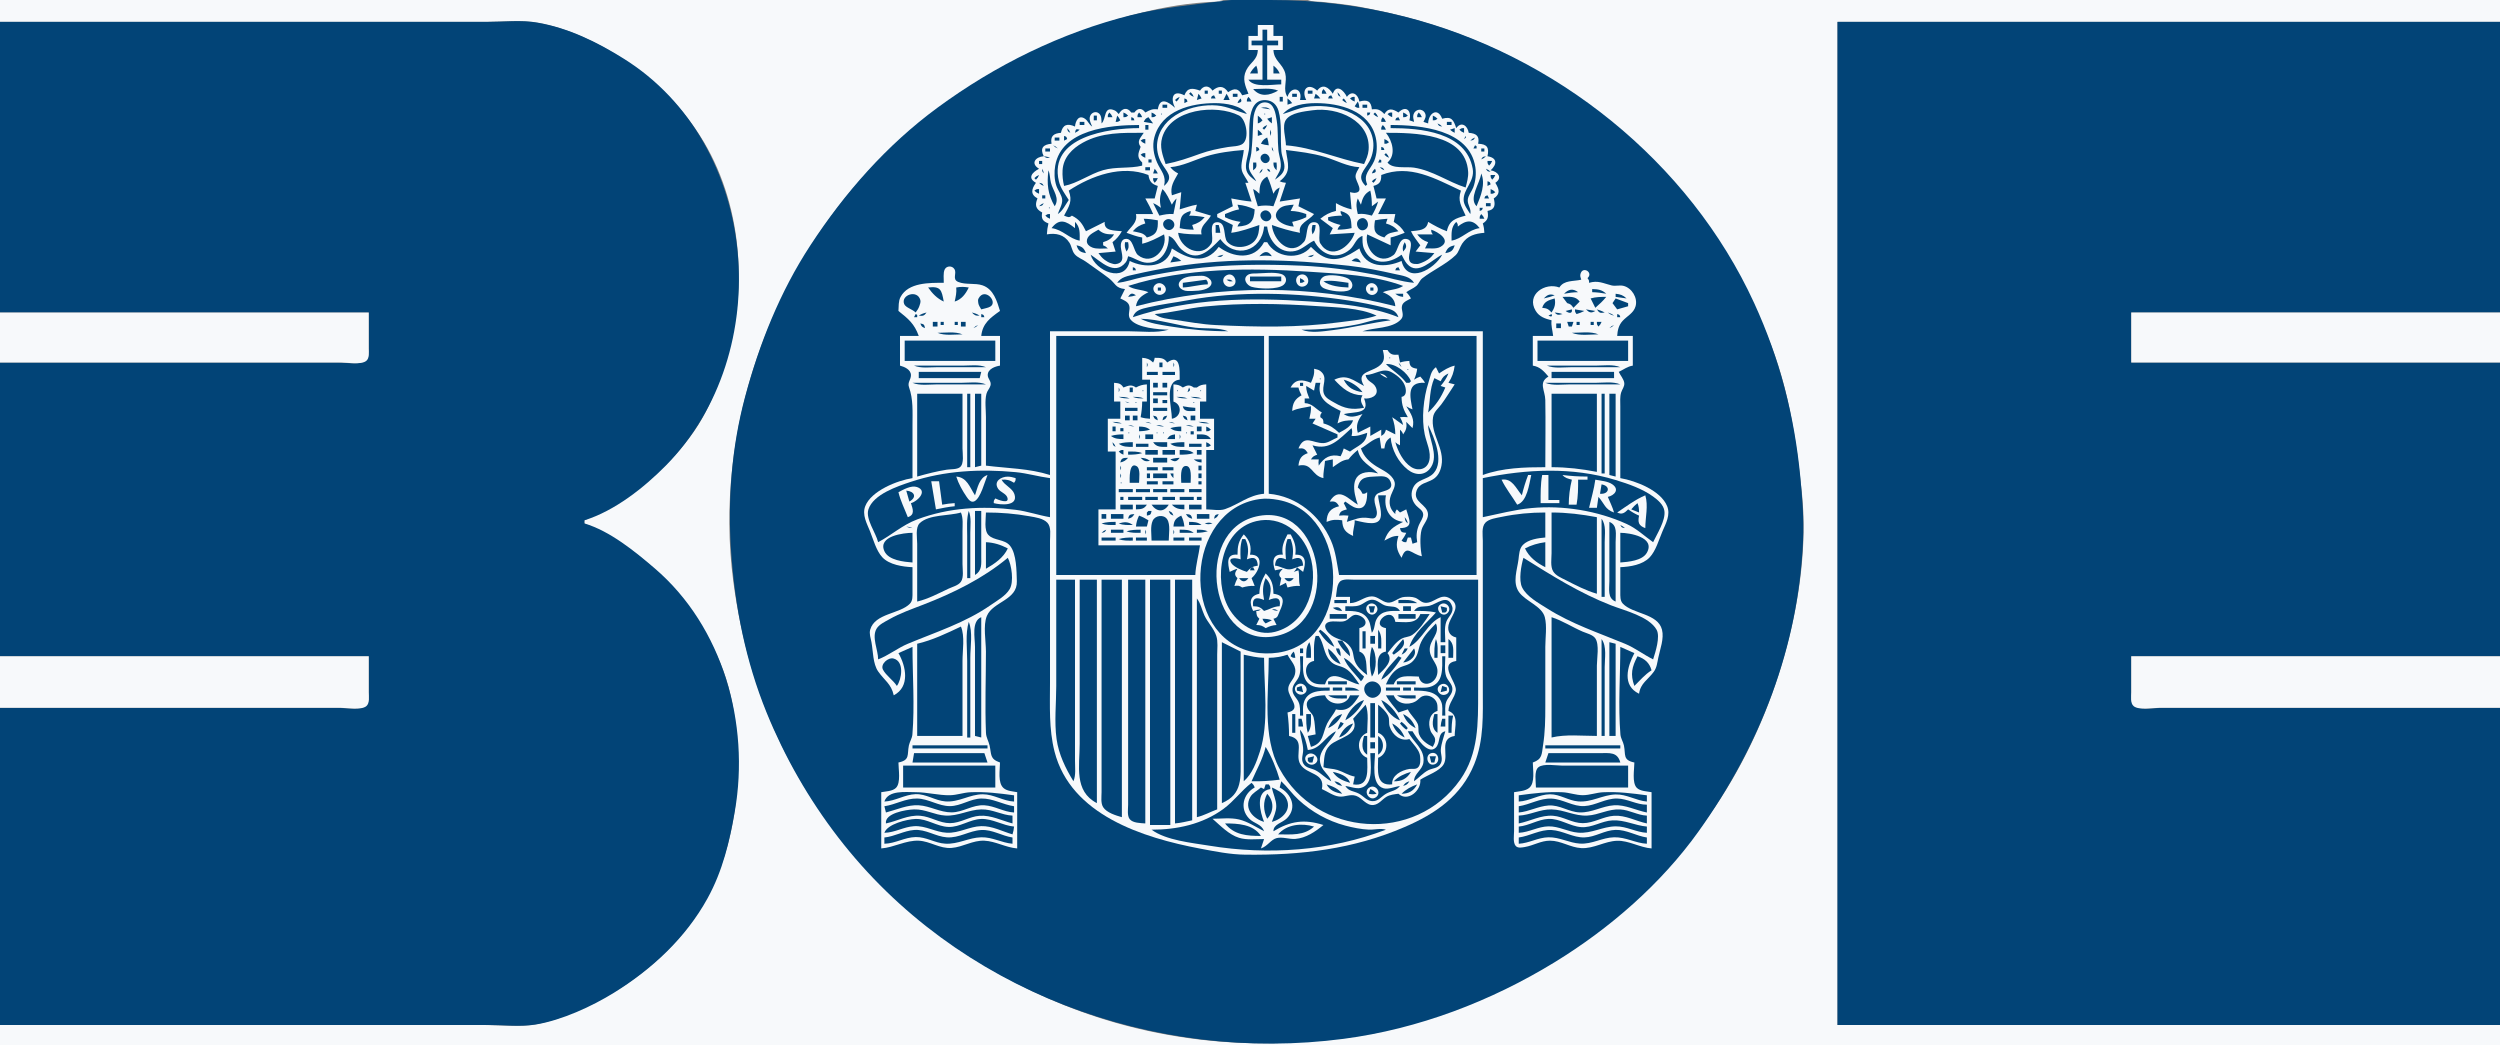 <?xml version="1.0" standalone="yes"?>
<svg xmlns="http://www.w3.org/2000/svg" width="1600" height="669">
<rect width="100%" height="100%" fill="#808080" stroke="none"/>
<path style="fill:#f7f9fb; stroke:none;" d="M0 0L0 14L251 14L311 14C321.109 14 331.986 12.869 342 14.3C356.651 16.394 371.003 22.154 384 29.02C410.991 43.279 434.947 64.634 450.548 91C476.32 134.556 478.943 191.116 462.344 238C457.594 251.417 452.39 264.213 444.226 276C426.833 301.113 401.657 320.429 374 333L374 335C414.162 352.306 446.083 386.603 462.074 427C468.925 444.309 471.234 462.613 472.039 481C473.954 524.719 462.652 569.384 432.545 602.575C420.499 615.854 404.76 628.543 389 637.1C374.933 644.737 357.922 653.021 342 655.674C331.792 657.376 320.341 656 310 656L246 656L0 656L0 669L1600 669L1600 656L1176 656L1176 14L1600 14L1600 0L837 0C840.181 1.335 843.588 0.882 847 1.286C854.659 2.19 862.409 2.896 870 4.31C891.351 8.289 912.653 13.752 933 21.425C1025.48 56.301 1098.92 129.668 1133.94 222C1145.39 252.195 1149.76 283.175 1153.17 315C1156.78 348.781 1151.48 385.408 1142.42 418C1132.64 453.216 1117.78 486.654 1097.25 517C1014.05 640.034 855.931 695.029 714 654.573C622.896 628.604 543.524 564.057 501.269 479C484.585 445.416 474.169 409.11 469.289 372C456.658 275.94 492.409 175.686 559.039 106C594.95 68.442 639.512 39.864 688 21.575C718.146 10.204 751.545 1 784 1C778.049 -1.497 769.42 0 763 0L717 0L556 0L0 0z"/>
<path style="fill:#024477; stroke:none;" d="M784 0.424C763.808 3.076 743.89 4.708 724 9.665C679.223 20.825 637.104 41.658 599.996 68.921C567.492 92.801 540.645 123.377 518.656 157C499.137 186.845 486.089 219.688 476.849 254C468.214 286.066 465.65 319.99 467.91 353C470.333 388.378 477.169 422.993 490.603 456C502.237 484.581 517.646 511.541 536.5 536C612.172 634.169 738.594 680.813 860 664.841C907.717 658.564 954.1 640.866 995 615.811C1030.14 594.282 1063.11 565.674 1087.15 532C1126.51 476.867 1150.98 414.113 1153.96 346C1154.57 332.181 1153.48 318.707 1152.17 305C1148.47 266.269 1138.98 229.474 1122.69 194C1080.99 103.172 995.339 35.021 899 10.626C870.54 3.419 842.335 0 813 0C803.453 0 793.474 -0.82 784 0.424M0 14L0 200L236 200L236 222C235.994 224.946 236.516 229.081 233.682 230.972C229.61 233.689 220.719 232 216 232L171 232L0 232L0 420L236 420L236 443C235.994 445.946 236.516 450.081 233.682 451.972C229.61 454.689 220.719 453 216 453L171 453L0 453L0 656L254 656L313 656C322.704 656 333.419 657.271 343 655.674C359.628 652.903 378.768 644.133 393 635.315C417.325 620.243 438.921 600.174 452.81 574.961C462.562 557.258 466.908 538.65 470.321 519C479.982 463.375 462.793 401.215 419 363.729C406.302 352.86 390.288 339.791 374 335L374 333C393.361 326.98 412.159 312.153 426.166 297.925C497.174 225.797 486.653 91.993 399 37.424C381.898 26.776 364.014 18 344 14.464C333.784 12.659 322.359 14 312 14L251 14L0 14M1176 14L1176 656L1600 656L1600 453L1429 453L1384 453C1379.28 453 1370.39 454.689 1366.32 451.972C1363.48 450.081 1364.01 445.946 1364 443L1364 420L1600 420L1600 232L1364 232L1364 200L1600 200L1600 14L1176 14z"/>
<path style="fill:#f7f9fb; stroke:none;" d="M805 16L805 23L799 23L799 32L805 32C804.785 38.569 800.214 39.632 797.573 45.015C794.957 50.346 796.94 54.943 799 60L795 61C792.679 56.415 790.102 56.181 786 59C783.196 54.688 779.754 54.762 776 58C773.732 54.505 770.268 54.505 768 58C763.323 56.337 759.982 55.822 758 61C750.398 57.116 749.016 62.958 752 69C747.712 65.082 742.318 61.735 741 70C737.685 69.491 735.945 70.394 733 72C730.843 68.984 728.157 68.984 726 72L724 72C721.352 68.271 718.041 69.31 716 73C715.333 72.34 714.496 71.181 713.55 70.743C706.099 67.294 708.187 76.115 705 79C704.932 76.902 705.131 74.208 703.397 72.646C701.126 70.6 697.885 72.348 697.448 75.104C697.12 77.168 698.233 79.177 699 81C696.894 79.667 696.367 77.383 694.417 76.028C690.238 73.123 688.258 77.693 688 81C683.238 78.817 680.143 79.646 679 85C674.276 85.365 672.093 87.134 673 92C667.552 92.415 665.438 94.906 668 100C662.624 100.415 659.371 104.675 665 108C660.598 110.316 657.371 113.867 663 117C660.156 120.973 659.254 124.38 664 127C662.186 131.25 662.841 133.81 667 136C666.261 139.91 667.29 141.581 671 143C670.428 145.377 670.109 147.558 670 150C675.707 148.992 681.036 150.059 684.431 155.326C685.893 157.593 686.017 160.491 687.738 162.606C689.603 164.899 692.667 165.794 695 167.498C699.802 171.007 705.043 174.478 709.687 178.073C714.067 181.464 713.726 184.357 720 185L717 191C718.974 192 721.745 192.993 722.599 195.264C723.788 198.426 721.124 201.562 723.607 204.581C728.008 209.933 741.557 210.867 748 211C740.001 213.364 730.312 212 722 212L672 212L672 304C658.652 299.76 644.759 299.739 631 298L631 267C631 262.294 630.173 256.678 631.313 252.09C631.8 250.13 633.317 248.729 633.883 246.845C634.733 244.021 632.143 242.586 632.148 240.001C632.156 236.127 636.998 234.465 640 234L640 215L628 215C628.804 206.991 633.783 203.404 640 199C638.027 192.692 635.922 185.085 628.83 182.624C624.042 180.963 618.061 182.439 613.265 180.438C609.178 178.732 612.531 175.106 610.857 172.282C609.471 169.942 605.857 169.971 604.628 172.42C603.49 174.686 604.098 178.502 604 181C595.018 181 581.29 180.661 576.329 190.105C574.935 192.758 575.197 196.094 575 199C581.406 204.133 585.175 207.151 588 215L576 215L576 234C578.846 234.773 582.955 236.485 583.007 240.09C583.048 242.962 580.673 244.682 581.742 247.715C584.558 255.699 584 263.466 584 272L584 306C574.346 307.446 557.494 314.151 553.742 324C551.648 329.497 554.784 335.015 556.799 340C558.92 345.244 560.757 352.384 564.638 356.606C569.1 361.462 577.762 362.731 584 363L583.999 379C583.982 381.461 584.227 384.364 582.397 386.298C576.06 392.993 559.912 392.403 556.916 403.015C556.188 405.594 557.271 408.464 557.739 411C558.801 416.749 558.596 424.782 562.009 429.7C566.032 435.496 570.371 437.606 572 445C582.518 439.535 579.877 426.397 575 418L584 414C584 432.464 585.454 451.589 583.942 469.985C583.721 472.679 582.186 474.624 581.67 477.17C580.479 483.046 582.538 486.465 575 488C575 492.242 576.67 501.029 573.397 504.258C571.204 506.422 566.874 506.458 564 507L564 543C572.217 542.346 579.792 537.678 588 538.047C595.287 538.375 601.438 543.272 609 542.674C616.326 542.095 622.58 537.713 630 538.047C637.135 538.368 643.699 542.419 651 543L651 507C648.213 506.473 644.559 506.325 642.318 504.4C638.383 501.02 640 492.647 640 488C633.397 485.733 634.61 482.886 633.342 477.17C632.692 474.24 631.15 472.138 631.019 468.996C630.299 451.73 631 434.283 631 417C631 410.476 629.062 400.249 631.603 394.184C635.438 385.034 651.183 384.16 650.786 372C650.578 365.604 650.64 354.465 646.411 349.275C642.88 344.941 636.175 346.131 632.603 342.411C629.611 339.295 631 331.983 631 328C640.426 328 649.712 328.734 659 330.424C662.679 331.094 667.737 331.707 670.397 334.649C672.91 337.429 672 342.557 672 346L672 374L672 437C672 451.8 671.214 466.525 674.902 481C685.246 521.601 731.507 536.17 768 543.095C777.573 544.911 787.2 546.88 797 546.996C832.554 547.419 866.041 543.493 899 529.281C918.587 520.835 935.243 509.562 943.547 489C949.841 473.417 949 457.448 949 441L949 376L949 346C949 342.586 948.065 337.297 950.603 334.563C952.957 332.028 957.786 331.48 961 330.804C970.32 328.844 979.493 328 989 328L989 344C984.452 344.372 978.071 345.27 974.703 348.699C972.292 351.153 972.247 354.809 971.844 358C970.997 364.717 967.832 372.775 972.148 378.91C976.327 384.851 986.839 387.853 988.682 395.015C990.161 400.761 989 408.086 989 414L989 452C989 460.578 988.877 468.578 987.541 477C986.643 482.66 987.191 485.843 981 488C981 492.584 982.632 500.975 978.682 504.258C976.193 506.328 972.064 506.422 969 507L969 532C969 534.607 968.193 539.201 970.028 541.357C971.45 543.029 974.142 542.386 976.001 542.06C981.561 541.085 986.209 538.029 992 538.029C999.077 538.029 1004.97 542.395 1012 542.79C1020.03 543.242 1027.05 538.316 1035 538.094C1042.4 537.888 1049.47 542.401 1057 543L1057 507C1054.13 506.458 1049.8 506.421 1047.6 504.258C1044.33 501.029 1046 492.242 1046 488C1038.46 486.465 1040.52 483.046 1039.33 477.17C1038.81 474.624 1037.28 472.679 1037.06 469.985C1035.55 451.589 1037 432.464 1037 414L1046 418C1041.5 426.598 1037.92 438.674 1049 444C1049.91 437.215 1054.73 435.038 1058.44 429.91C1060.36 427.253 1060.64 424.11 1061.29 421C1062.43 415.474 1065.12 408.704 1063.68 403.015C1061.03 392.509 1044.91 393.047 1038.6 386.301C1036.78 384.351 1037.02 381.473 1037 379L1037 363C1043.22 362.729 1051.22 361.495 1055.73 356.786C1059.75 352.573 1061.73 345.3 1064 340C1066.15 334.986 1069.21 329.523 1066.99 324.001C1062.93 313.891 1046.97 307.715 1037 306L1037 260C1037 257.114 1036.68 253.962 1037.54 251.17C1038.17 249.142 1039.79 247.374 1039.54 245.13C1039.27 242.682 1037.01 240.222 1036 238C1039.15 236.515 1041.49 234.553 1045 234L1045 215L1035 215C1035.23 211.4 1035.95 208.139 1038.47 205.375C1041.35 202.22 1045.52 200.453 1046.77 195.999C1048.28 190.587 1044.35 184.254 1038.99 182.939C1036.47 182.324 1033.93 183.286 1031.42 182.667C1025.98 181.319 1022.77 179.3 1017 181C1017 179.203 1016.99 179.478 1016 178C1020.14 174.343 1012.41 169.651 1011.39 175.898C1011.22 176.931 1011.77 178.076 1012 179C1006.98 180.196 1000.96 179.162 998 184C988.933 180.489 976.502 188.534 982.861 198.978C985.168 202.766 988.96 203.976 993 205C992.565 208.442 993.658 211.543 994 215L981 215L981 234C985.586 234.726 988.069 237.56 991 241C984.402 244.867 988.882 249.814 988.995 256C989.258 270.323 989 284.675 989 299C975.798 299 961.51 299.406 949 304L949 212L872 212C879.128 209.587 891.095 210.379 896.523 204.501C899.356 201.434 896.248 198.535 897.415 195.275C898.193 193.104 901.165 192.037 903 191C902.045 189.233 901.434 188.393 900 187C901.99 185.54 904.564 184.605 906.417 183.033C908.065 181.636 908.565 179.423 910.313 178.073C916.943 172.955 925.457 169.175 931.57 163.352C933.684 161.339 934.156 158.375 935.727 156.005C939.159 150.828 944.16 149.465 950 149C949.906 146.795 949.644 145.106 949 143C952.345 140.82 952.714 138.855 952 135C956.705 134.183 957.163 131.269 956 127C960.44 124.104 959.509 121.088 957 117C961.879 113.822 958.699 109.749 954 109C958.288 105.121 958.258 100.998 952 100C953.197 94.423 951.729 92.191 946 92C947.103 87.049 944.779 85.365 940 85C939.251 80.41 935.244 77.47 932 82C930.24 76.698 929 74.291 923 76C920.07 68.348 914.214 72.477 914 79L911 78C911.945 76.121 913.115 74.37 911.918 72.239C910.134 69.062 905.83 69.832 904.694 73.088C904.115 74.745 904.665 76.375 905 78L902 77C903.689 71.103 899.974 66.98 895 72C891.282 69.634 888.456 68.844 886 73C883.379 70.28 881.767 69.515 878 70C877.584 64.658 874.979 63.582 870 65C869.251 60.41 865.244 57.47 862 62C860.027 57.758 855.274 53.538 853 60C850.408 55.84 846.435 53.243 843 58C837.143 52.472 832.537 57.405 836 64L832 64C834.054 56.266 826.179 54.667 824 62C820.806 57.219 823.93 52.364 822.581 47.004C821.02 40.802 815.225 38.877 815 32L821 32L821 23L815 23L815 16L805 16z"/>
<path style="fill:#024477; stroke:none;" d="M808 19L808 26L801 26L801 29L808 29L808 51L799 51C802.477 56.364 814.181 54 820 54L820 51L811 51L811 29L818 29L818 26L811 26L811 19L808 19M804 42C802.205 43.635 801.162 44.88 800 47L805 47C804.912 45.036 804.779 43.769 804 42M815 42L815 47L819 47C817.896 44.643 817.044 43.624 815 42M802 57C806.683 62.307 812.3 61.193 818 58C813.276 56.018 807.09 57 802 57M847 57C846.014 58.479 846 58.203 846 60L849 60C848.316 58.42 848.195 58.223 847 57M771 58L771 60L773 60L773 58L771 58M780 58L780 60L782 60L782 58L780 58M837 58L837 60L840 60L840 58L837 58M762 59L761 60C762.223 61.195 762.42 61.316 764 62C763.317 60.42 763.195 60.222 762 59M856 59C856.406 61.093 856.217 61.02 858 62C857.317 60.42 857.195 60.223 856 59M767 60L766 64L769 63C768.309 61.612 768.015 61.139 767 60M785 60L783 64L787 64C786.404 62.44 785.911 61.377 785 60M789 60L789 62L792 62L792 60L789 60M827 60L827 62L830 62L830 60L827 60M842 60L841 63L845 63C843.896 61.543 843.457 61.104 842 60M775 63L778 63L777 61C775.365 61.545 775.545 61.365 775 63M850 63L853 63L852 61C850.365 61.545 850.545 61.365 850 63M752 64L753 65C754.195 63.777 754.316 63.58 755 62C753.42 62.684 753.223 62.805 752 64M799 62C798.014 63.478 798 63.203 798 65L801 65C800.316 63.42 800.195 63.223 799 62M819 62L819 65L821 65L821 62L819 62M864 63C865.223 64.195 865.42 64.316 867 65L867 62C865.203 62 865.479 62.014 864 63M758 63L758 66L760 65C759.455 63.365 759.635 63.545 758 63M794 63C792.814 64.186 792.472 64.584 792 66C794.251 65.527 795.118 65.14 794 63M824 63L824 67L827 66C825.897 64.543 825.457 64.103 824 63M860 63L859 64C860.139 65.016 860.612 65.309 862 66C861.309 64.612 861.015 64.139 860 63M804 116C802.742 113.272 799.796 110.549 799.349 107.576C798.897 104.574 800.524 101.008 800.829 98C801.507 91.333 801.839 84.696 802.015 78C802.136 73.362 803.668 65.098 809.999 65.546C815.565 65.94 816.378 72.76 817.08 77C818.135 83.364 817.553 89.626 818.17 96C818.531 99.736 820.434 104.294 819.478 107.998C818.848 110.438 817.026 112.7 816 115C818.51 113.206 821.318 111.275 821.932 107.999C822.589 104.494 820.414 100.512 820.089 97C819.334 88.814 820.543 78.847 818.276 71.001C817.108 66.957 814.302 64.267 810 64.078C796.109 63.467 800.504 87.37 799.271 96C798.725 99.823 796.585 105.238 797.694 108.999C798.636 112.194 801.442 114.177 804 116M869 65L867 68C868.479 68.986 868.203 69 870 69C869.826 67.315 869.683 66.506 869 65M745 119C751.712 113.202 746.478 110.025 743.189 103.996C741.075 100.121 740.052 95.387 740.655 91C743.031 73.707 763.54 66.154 779 67.529C785.733 68.127 791.625 71.177 798 73C794.286 67.38 784.304 66.034 778 66.001C762.416 65.92 743.362 70.618 738.764 88C737.37 93.269 738.335 99.066 740.529 104C743.143 109.876 746.568 112.246 745 119M821 73C826.081 71.547 830.717 69.271 836 68.439C851.596 65.983 875.997 71.159 878.786 90C879.418 94.265 878.551 99.185 876.558 103C873.327 109.183 867.679 112.659 874 119L875 118C872.17 111.379 876.942 108.828 879.467 103C881.394 98.551 881.555 92.699 880.471 88C876.491 70.756 857.178 65.928 842 66.001C834.718 66.036 825.991 67.285 821 73M744 67L744 69L747 69L747 67L744 67M872 67L872 69L875 69L875 67L872 67M807 69L813 70C810.731 68.493 809.674 68.458 807 69M746 105C753.722 103.502 760.633 101.112 768 98.436C773.851 96.31 779.878 95.092 786 94.08C788.701 93.634 793.193 93.763 795.397 91.976C799.823 88.387 797.521 76.219 792.977 73.919C778.24 66.461 749.121 69.67 743.789 88.004C742.02 94.087 744.073 99.293 746 105M823 93C840.47 94.379 855.992 101.702 873 105C874.375 102.054 875.631 99.285 875.906 96C877.479 77.209 856.031 68.303 840 70.579C834.962 71.295 826.253 72.038 823.028 76.638C820.277 80.561 822.963 88.475 823 93M710 72C709.014 73.479 709 73.203 709 75L712 75C711.316 73.42 711.195 73.223 710 72M719 72L719 75C720.797 75 720.522 74.986 722 74C720.777 72.805 720.58 72.684 719 72M729 72C728.014 73.479 728 73.203 728 75L731 75C730.317 73.42 730.195 73.223 729 72M737 72L737 75C738.797 75 738.521 74.986 740 74C738.777 72.805 738.58 72.683 737 72M743.333 72.667C743.278 72.722 743.222 73.778 743.667 73.333C743.722 73.278 743.778 72.222 743.333 72.667M809.333 72.667C809.278 72.722 809.222 73.778 809.667 73.333C809.722 73.278 809.778 72.222 809.333 72.667M875 72L875 74C876.635 73.455 876.455 73.635 877 72L875 72M880 72L879 73C880.223 74.195 880.42 74.317 882 75C881.316 73.42 881.195 73.223 880 72M888 73C889.223 74.195 889.42 74.317 891 75L891 72C889.203 72 889.479 72.014 888 73M898 72L898 75C899.797 75 899.522 74.986 901 74C899.777 72.805 899.58 72.684 898 72M908 72C907.014 73.478 907 73.203 907 75L910 75C909.316 73.42 909.195 73.223 908 72M700 74L700 77L702 77L702 74L700 74M715 74L714 78C715.797 78 715.521 77.986 717 77C716.309 75.612 716.016 75.139 715 74M805 74L805 79C806.416 78.528 806.814 78.186 808 77C806.896 75.543 806.457 75.104 805 74M917 74L917 77C918.797 77 918.522 76.986 920 76C918.777 74.805 918.58 74.684 917 74M724 75L724 77L726 77C725.455 75.365 725.635 75.545 724 75M732 78L738 79L735 75C733.077 75.902 733.001 76.076 732 78M811 76C812.103 77.457 812.543 77.897 814 79L814 75L811 76M885 75C884.014 76.478 884 76.203 884 78L887 78C886.316 76.42 886.195 76.223 885 75M893 77L896 77L895 75C893.365 75.545 893.545 75.365 893 77M691 78L691 80L694 80L694 78L691 78M926 78L926 80L929 80L929 78L926 78M920 79C920.98 80.783 920.908 80.594 923 81C921.777 79.805 921.58 79.684 920 79M677 137C680.255 134.868 681.756 131.149 684 128C681.596 124.101 678.764 120.544 677.684 116C670.882 87.402 709.651 82 729 82L729 80C710.453 80 679.416 82.735 675.329 106C674.599 110.154 674.738 115 676.108 119C677.118 121.95 679.627 124.836 679.802 128C679.967 130.966 677.824 134.185 677 137M733 80L733 83L735 83L735 80L733 80M808 82L809 83C810.195 81.777 810.316 81.58 811 80C809.42 80.684 809.223 80.805 808 82M885 80C884.014 81.478 884 81.203 884 83L887 83C886.317 81.42 886.195 81.223 885 80M890 80L890 82C908.866 82 938.363 84.425 942.529 108C943.954 116.07 936.559 120.86 936.721 128C936.793 131.181 939.407 134.394 941 137C941.781 133.662 939.186 131.333 939.375 128C939.539 125.105 941.852 122.638 942.857 120C944.394 115.962 944.871 111.253 944.228 107C940.577 82.852 909.106 80 890 80M683 82C683.406 84.092 683.217 84.02 685 85C684.317 83.42 684.195 83.223 683 82M688 85C689.388 84.309 689.861 84.016 691 83C688.604 82.425 688.513 82.525 688 85M928 83C929.139 84.015 929.612 84.309 931 85L931 82L928 83M934 83C935.223 84.195 935.42 84.317 937 85L937 82C935.203 82 935.479 82.014 934 83M805 83L805 87L808 86C806.897 84.543 806.457 84.103 805 83M813 83C812.782 84.686 812.776 85.316 813 87C813.71 85.24 813.71 84.76 813 83M679 85L680 86L679 85M681 119C689.618 117.338 697.413 111.371 706 108.91C714.312 106.527 723.006 108.02 731 106L731 104C727.374 100.668 728.427 98.288 730 94C727.328 90.263 729.899 88.332 732 85C718.375 85 705.321 84.527 693 91.313C686.172 95.074 680.497 100.854 680.043 109C679.852 112.43 680.208 115.675 681 119M887 85C891.151 90.098 893.668 99.144 888 104C891.14 108.304 899.881 106.498 905 107.296C917.125 109.188 926.672 116.415 938 120C938.84 116.752 939.829 113.389 939.621 110C938.091 85.112 904.834 85 887 85M681 87L681 90L683 89C682.455 87.365 682.635 87.545 681 87M735 87L736 88L735 87M938 87L937 89C938.263 88.029 938.392 88.306 938 87M675 88L675 90L678 90L678 88L675 88M807 92C808.801 92.562 810.122 92.824 812 93C811.824 91.122 811.562 89.801 811 88C808.751 89.154 808.154 89.751 807 92M941 90C943.092 89.594 943.02 89.783 944 88C942.42 88.684 942.223 88.805 941 90M730 90C731.223 91.195 731.42 91.317 733 92L733 89C731.203 89 731.479 89.014 730 90M886 89L886 92C887.797 92 887.521 91.986 889 91C887.777 89.805 887.58 89.684 886 89M674 93C675.223 94.195 675.42 94.317 677 95C675.777 93.805 675.58 93.684 674 93M944 93L943 95L945 95C945 93.147 945.3 93.65 944 93M804 94L804 97L806 96C805.455 94.365 805.635 94.545 804 94M814 94C814.031 95.832 813.92 95.559 815 97C814.749 95.549 814.685 95.248 814 94M884 94L884 96L886 96C885.455 94.365 885.635 94.545 884 94M669 95L669 97L672 97L672 95L669 95M734 95L735 96L734 95M948 95L948 97L950 97L950 95L948 95M749 107C750.606 108.914 751.783 109.837 754 111C751.287 115.898 748.769 119.249 750 125L756 123L755 134C758.705 132.989 762.187 131.571 766 131L765 135L775 138C772.517 142.402 767.743 144.538 769 150C763.9 150 759.028 149.934 754 149C755.1 158.879 768.682 165.961 775.239 155.892C777.343 152.662 772.761 142.207 779.039 142.207C785.101 142.207 782.72 151.593 785.448 154.772C789.76 159.794 799.382 158.769 803.297 153.786C805.509 150.971 805.843 147.43 806 144C799.954 146.015 794.382 148.176 788 149L789 144L779 139L779 137L789 132L788 127C792.312 127.812 796.625 128.654 801 129L797 117L799 117C797.789 114.336 795.481 111.842 794.769 109C793.784 105.066 795.826 100.051 796 96C787.985 96.633 779.705 97.665 772 100.025C764.379 102.359 756.999 106.302 749 107M823 96C824.108 104.719 826.847 109.933 819 116C820.506 116.683 821.315 116.826 823 117L819 129L832 127L831 132L841 137C837.648 141.33 830.578 142.89 832 149C825.645 147.803 820.067 146.158 814 144C814.796 153.668 825.664 165.105 834.562 154.775C837.297 151.601 835.075 142.207 840.971 142.207C847.27 142.207 842.951 152.341 844.938 155.671C851.733 167.057 864.273 157.93 867 149L851 150L853 146L845 140C848.178 137.436 851.03 135.954 855 135L855 130C858.241 131.843 861.371 133.138 865 134L864 123C864.766 123.119 866.226 123.503 867.101 123.433C873.44 122.923 867.654 116.372 867.553 113.041C867.488 110.865 869.062 108.862 870 107C862.183 106.6 855.378 102.646 848 100.438C839.857 98.001 831.399 97.061 823 96M730 99C731.223 100.195 731.42 100.316 733 101L733 98C731.203 98 731.479 98.014 730 99M807.757 99.046C804.994 101.282 808.492 105.902 811.397 103.914C814.569 101.743 810.828 96.562 807.757 99.046M887 98L886 99C887.223 100.195 887.42 100.316 889 101C888.316 99.42 888.195 99.223 887 98M668 100C669.81 101.24 669.777 101.184 672 101C670.494 100.317 669.685 100.174 668 100M948 102C949.58 101.317 949.777 101.195 951 100C948.908 100.406 948.98 100.217 948 102M735 102L735 104L737 104L737 102L735 102M883 102L882 104L884 104C884 102.147 884.3 102.65 883 102M665 103L665 105L667 105L667 103L665 103M952 103C952 104.797 952.014 104.521 953 106C954.195 104.777 954.316 104.58 955 103L952 103M802 104L802 109C804.207 107.428 804.303 106.682 804 104L802 104M815 104C815.027 106.58 815.229 107.138 817 109C817.21 107.153 817.194 105.857 817 104L815 104M733 107L733 109L736 109L736 107L733 107M883 107C884.223 108.195 884.42 108.316 886 109C885.02 107.217 885.092 107.406 883 107M667 108C667.031 109.832 666.92 109.559 668 111C667.749 109.548 667.685 109.248 667 108M739 108L738 111L741 111C740.309 109.611 740.016 109.139 739 108M808 108C806.814 109.186 806.472 109.584 806 111C807.548 109.738 807.808 109.806 808 108M811 108C811.545 109.635 811.365 109.455 813 110C812.455 108.365 812.635 108.545 811 108M880 108C878.814 109.186 878.472 109.584 878 111C880.251 110.527 881.118 110.14 880 108M951 108C951.98 109.783 951.907 109.594 954 110C952.777 108.805 952.58 108.684 951 108M671 109C669.906 117.656 670.53 124.303 675 132C678.429 126.862 673.965 122.227 672.61 117C671.904 114.281 672.087 111.584 671 109M684 122C686.53 128.895 684.301 131.798 681 138C683.239 138.87 684.238 139.586 686 138C690.848 140.469 692.688 143.165 695 148L707 142C706.383 148.082 713.329 147.41 718 148C716.312 150.909 714.663 152.95 712 155L714 161L703 162C704.256 163.69 705.325 165.12 707.059 166.376C708.222 167.219 709.614 168.058 711 168.473C711.925 168.75 712.989 169.162 713.981 169.037C720.689 168.191 717.652 162.304 717.318 158.005C717.163 156.011 717.737 153.272 720.13 152.921C725.406 152.148 725.338 160.843 728.314 163.258C737.349 170.589 747.611 159.108 745 150C740.402 152.419 736.089 154.791 731 156L731 152C727.48 151.453 724.364 150.12 721 149C723.875 144.931 728.22 142.304 727 137L738 137C736.558 133.537 734.891 130.24 733 127L739 127L741 119C737.034 117.85 735.633 116.061 735 112C718.078 105.384 698.673 112.331 684 122M884 112C884.068 116.155 883.074 117.869 879 119L881 127L887 127L882 137L893 137L892 142C895.083 143.973 897.197 145.806 899 149C896.013 150.151 893.118 151.26 890 152L890 157L875 150C872.892 159.2 882.388 170.41 891.816 163.258C894.793 161 895.039 152.192 899.984 152.921C908.489 154.175 895.056 169.452 907.005 168.983C908.023 168.943 909.063 168.449 910 168.104C911.364 167.602 912.734 166.86 913.941 166.056C915.689 164.891 916.725 163.625 918 162L906 161L909 157C906.906 153.979 904.547 151.339 903 148C907.946 147.374 913.049 147.7 914 142C917.863 144.257 921.796 146.47 926 148C927.436 140.887 931.72 139.704 938 138C935.331 131.807 932.706 128.768 935 122C918.527 114.309 902.291 104.849 884 112M948 111C947.114 117.545 939.792 126.727 945 132C947.633 125.549 950.891 117.891 948 111M662 114L663 115C664.195 113.777 664.316 113.58 665 112C663.42 112.684 663.223 112.805 662 114M954 112C954 113.797 954.014 113.521 955 115C956.195 113.777 956.316 113.58 957 112L954 112M806 124C804.551 122.565 803.778 121.885 802 121C802.775 124.745 803.836 128.359 805 132C808.538 131.372 811.462 131.372 815 132C816.53 128.033 818.04 124.149 819 120C816.751 121.154 816.154 121.751 815 124C813.714 120.234 812.861 116.55 811 113C806.515 115.414 806.103 119.196 806 124M738 114C738 115.797 738.014 115.521 739 117C740.195 115.777 740.316 115.58 741 114L738 114M878 116L879 117C880.195 115.777 880.316 115.58 881 114C879.42 114.684 879.223 114.805 878 116M952 116L952 119L954 118C953.455 116.365 953.635 116.545 952 116M665 117C666.223 118.195 666.42 118.316 668 119C667.02 117.217 667.092 117.406 665 117M662 122C663.223 123.195 663.42 123.316 665 124L665 121C663.203 121 663.478 121.014 662 122M744 121C742.219 125.223 741.951 128.541 743 133C741.232 131.651 740.018 130.878 738 130L742 138C745.124 137.312 747.802 136.709 751 137L753 127C751.566 128.393 750.955 129.233 750 131C748.149 127.393 746.873 123.936 744 121M954 121L954 124C955.797 124 955.522 123.986 957 123C955.777 121.805 955.58 121.684 954 121M871 131L869 127C867.597 130.35 868.172 133.521 869 137C872.287 136.544 874.807 137.181 878 138C879.704 135.068 881.061 132.26 882 129L878 132C877.99 128.545 877.802 125.368 877 122C873.135 124.022 871.997 126.854 871 131M667 125L667 127L669 127L669 125L667 125M950 127L953 127L952 125C950.365 125.545 950.545 125.365 950 127M665 132C667.092 131.594 667.02 131.783 668 130C666.42 130.684 666.223 130.805 665 132M951 130L951 132L954 132L954 130L951 130M792 131L793 134C789.792 134.571 787.011 135.772 784 137L784 139C787.266 140.639 790.38 141.51 794 142C792.814 143.186 792.472 143.584 792 145C800.156 144.581 802.599 141.852 803 134C799.347 132.377 795.992 131.329 792 131M828 145L827 142C830.223 141.326 833.057 140.478 836 139L836 137C832.6 135.76 829.623 135.085 826 135L828 131C824.98 131.247 820.91 131.408 818.628 133.713C812.004 140.403 822.894 144.877 828 145M671.333 132.667C671.278 132.722 671.222 133.778 671.667 133.333C671.722 133.278 671.778 132.222 671.333 132.667z"/>
<path style="fill:#f7f9fb; stroke:none;" d="M877 132L878 133L877 132z"/>
<path style="fill:#024477; stroke:none;" d="M947 133L947 135C948.635 134.455 948.455 134.635 949 133L947 133M808.318 135.086C804.128 137.506 808.736 143.698 812.393 140.953C815.629 138.523 811.846 133.049 808.318 135.086M755 146C758.04 146.724 760.878 146.974 764 147L763 144C766.449 142.975 768.654 141.73 771 139C767.637 138.375 764.422 138.028 761 138C761.986 136.521 762 136.797 762 135C755.303 136.998 755.5 139.798 755 146M858 135C858 136.797 858.014 136.521 859 138C855.878 138.026 853.04 138.276 850 139L850 141C852.637 142.388 855.1 143.313 858 144C856.814 145.186 856.472 145.584 856 147C859.122 146.974 861.961 146.724 865 146C864.701 139.8 864.684 136.994 858 135M669 138C670.223 139.195 670.42 139.316 672 140L672 137C670.203 137 670.478 137.014 669 138M948 137C947.014 138.479 947 138.203 947 140L950 140C949.317 138.42 949.195 138.223 948 137M870.314 140.086C866.358 142.342 869.461 149.322 873.686 146.914C877.642 144.658 874.539 137.678 870.314 140.086M732 140L733 143C729.551 144.025 727.346 145.27 725 148C728.597 148.87 731.902 148.761 734 152C740.483 150.301 741.194 147.222 741 141C737.975 140.438 735.078 140.064 732 140M745.607 141.032C742.069 143.813 747.048 149.456 750.393 146.353C753.832 143.163 749.128 138.265 745.607 141.032M880 141C879.008 147.292 879.376 150.024 886 152C888.098 148.761 891.403 148.87 895 148C892.654 145.27 890.449 144.025 887 143L888 140C885.27 140.117 882.686 140.499 880 141M673 146C680.265 146.984 684.353 152.887 691 154C690.999 149.356 691.481 145.409 688 142L688 146C682.351 141.493 678.008 139.427 673 146M933 145C933 143.203 932.986 143.479 932 142C928.519 145.409 929.001 149.356 929 154C935.688 152.922 939.711 146.987 947 146C942.622 140.254 938.37 140.714 933 145M778 144L778 149L781 149C780.824 147.122 780.562 145.801 780 144L778 144M840 144C839.354 146.458 839.354 147.542 840 150C841.582 147.943 841.826 146.612 842 144L840 144M809 145C807.598 160.936 790.396 166.025 781 153C773.775 160.45 766.267 168.497 756.108 159.61C752.878 156.784 752.167 152.449 748 151C748.415 159.171 743.607 168.56 734 168.153C729.745 167.972 726.057 165.018 722 164C721.582 165.483 721.415 166.746 720.397 167.986C713.254 176.689 704.615 167.371 698 163C700.963 173.549 720.045 181.595 723 167C732.537 171.794 747.022 171.491 750 159C760.286 165.711 771.398 169.851 780 158C789.135 164.965 802.711 166.837 809 155L811 155C816.282 164.943 831.743 166.925 839 158C840.907 159.819 842.766 161.703 845.005 163.126C854.239 168.995 862.045 164.191 870 159C874.021 171.487 886.808 171.519 897 167C900.677 182.414 918.239 172.172 923 163C916.498 165.978 907.53 176.879 900.5 168.857C899.028 167.177 898.079 164.937 897 163C889.125 169.158 877.355 170.021 872.858 158.999C871.829 156.476 872.009 153.667 872 151C867.872 152.202 867.138 156.919 863.935 159.676C855.697 166.768 845.525 163.284 841 154C836.855 155.896 833.544 159.585 829 160.605C819.065 162.835 811.922 154.003 811 145L809 145M703 147C701.388 147.958 699.579 148.83 698.089 149.976C694.593 152.665 694.584 156.661 699.023 158.397C701.999 159.56 705.863 159 709 159C707.777 157.805 707.58 157.684 706 157L706 155C709.209 153.966 711.228 152.892 713 150C708.899 149.985 706.06 149.921 703 147M916 147C916 148.797 916.014 148.521 917 150L907 150C909.089 152.651 910.801 153.914 914 155L912 159C915.169 158.796 919.052 159.6 921.926 157.972C929.251 153.823 920.187 148.338 916 147M720 155C719.654 157.6 719.902 158.586 721 161C722.569 158.776 722.484 157.706 722 155L720 155M899 155C897.736 157.484 897.513 158.284 898 161C900.04 158.764 900.612 157.617 899 155M689 157C690.057 160.492 691.418 161.432 695 162C693.748 158.718 692.425 157.728 689 157M925 162C928.582 161.432 929.943 160.492 931 157C927.575 157.728 926.252 158.718 925 162M806 164C808.876 163.524 811.137 163.438 814 164C811.501 160.102 808.815 160.735 806 164M779 164C781.047 164.751 781.596 164.656 783 163L779 164M837 164C839.047 164.751 839.596 164.656 841 163L837 164M751 164L749 168L756 167C754.337 165.497 753.104 164.801 751 164M865 167L871 168C869.193 164.822 867.687 164.498 865 167M715 181C720.531 180.548 725.597 178.555 731 177.45C740.89 175.428 750.999 173.636 761 172.289C784.509 169.122 809.287 169.001 833 170.039C848.694 170.727 864.57 172.827 880 175.803C888.291 177.403 896.591 180.313 905 181C902.481 176.879 897.483 176.434 893 175.424C883.029 173.177 873.179 171.194 863 170.05C826.001 165.894 787.897 164.782 751 170.754C742.594 172.114 734.303 173.745 726 175.651C721.793 176.617 717.482 177.255 715 181M725 171L725 173L727 173C726.455 171.365 726.635 171.545 725 171M893 173L896 173L895 171C893.365 171.545 893.545 171.365 893 173M722 183C725.774 185.579 730.75 185.207 735 187C730.787 189.106 727.777 191.182 727 196C780.942 182.038 839.071 182.041 893 196C892.784 191.043 889.334 188.837 885 187C889.25 185.207 894.226 185.579 898 183C879.34 176 857.649 175.256 838 173.91C800.108 171.316 758.703 171.341 722 183z"/>
<path style="fill:#f7f9fb; stroke:none;" d="M785.147 176.086C780.301 178.542 783.937 185.282 788.686 183.214C793.085 181.298 789.706 173.776 785.147 176.086M798.474 176.028C795.09 178.523 797.985 182.657 801.055 183.566C805.536 184.894 817.878 185.512 821.551 182.258C824.226 179.887 823.198 176.257 819.89 175.318C815.206 173.988 808.848 174.913 804.001 175.005C802.211 175.038 800.001 174.902 798.474 176.028M832.133 175.851C827.222 177.487 829.888 185.013 834.775 183.199C839.501 181.445 836.94 174.249 832.133 175.851M768.999 176.483C765.274 176.649 759.365 176.424 756.319 178.858C751.967 182.335 755.773 186.211 760.005 186.235C763.803 186.257 770.38 186.343 773.562 183.987C778.229 180.531 772.929 176.308 768.999 176.483M847.149 177.042C844.003 178.826 843.847 182.81 847.149 184.436C850.665 186.167 860.142 187.584 863.681 185.593C866.878 183.794 865.484 179.837 862.852 178.318C859.682 176.488 850.41 175.193 847.149 177.042z"/>
<path style="fill:#024477; stroke:none;" d="M800 177L800 180L820 180L820 177L800 177M785 179C786.81 180.24 786.777 180.184 789 180C787.19 178.76 787.223 178.816 785 179M832 178L832 181C833.797 181 833.521 180.986 835 180C833.777 178.805 833.58 178.684 832 178M757 181L757 184C762.421 183.764 767.556 182.113 773 182C773 180.203 772.986 180.479 772 179L757 181M847 180C851.097 183.152 857.884 183.777 863 184L863 181C857.739 180.335 852.248 179.112 847 180z"/>
<path style="fill:#f7f9fb; stroke:none;" d="M739.603 182.032C735.685 185.065 740.541 190.76 744.552 187.968C748.872 184.96 743.448 179.057 739.603 182.032M875.603 182.032C871.798 184.985 876.532 190.966 880.397 187.968C884.202 185.015 879.468 179.034 875.603 182.032z"/>
<path style="fill:#024477; stroke:none;" d="M594 184C596.732 187.875 599.678 190.984 604 193C602.613 185.565 602.12 183.047 594 184M612 184C612.291 187.198 611.688 189.876 611 193C615.404 191.654 618.068 188.089 620 184C617.123 183.524 614.863 183.438 612 184M741 184L741 186L743 186L743 184L741 184M877 184L877 186L879 186L879 184L877 184M1001 188C1004.03 187.438 1006.92 187.064 1010 187C1006.63 184.464 1003.88 185.066 1001 188M1019 185L1019 187C1022.08 187.064 1024.98 187.438 1028 188C1025.24 185.41 1022.73 185.089 1019 185M586 200C586.999 198.678 587.802 197.535 588.372 195.941C588.782 194.795 589.362 193.259 589.018 192.02C587.078 185.046 576.386 188.837 578.662 194.56C579.596 196.908 584.203 198.019 586 200M628 198C629.78 197.43 632.247 197.159 633.849 196.192C638.822 193.191 630.19 183.585 626.24 191.072C625.764 191.975 625.985 193.017 626.103 193.956C626.284 195.382 627.342 196.8 628 198M722 190C723.878 189.824 725.199 189.562 727 189C724.587 187.338 723.608 187.556 722 190M893 188C894.789 189.422 895.706 189.697 898 190L898 188L893 188M988 191C990.436 190.493 992.674 189.88 995 189C991.897 187.831 990.251 188.698 988 191M1034 188L1034 190L1041 191C1038.76 188.884 1037.07 188.332 1034 188M725 203C761.502 190.853 800.073 190.311 838 192.91C857.199 194.226 876.924 195.89 895 203C893.618 198.731 890.132 197.935 886 196.895C878.5 195.007 870.64 193.476 863 192.296C830.154 187.225 792.759 186.035 760 192.196C751.673 193.762 743.264 194.698 735 196.654C730.627 197.689 726.479 198.43 725 203M1000 190L1003 194C1005.21 194.584 1005.65 195.104 1007 197L1011 193C1008.31 189.264 1004.28 190 1000 190M1018 191L1021 197C1023.53 194.801 1025.91 192.613 1028 190C1024.51 190.002 1021.35 190.01 1018 191M987 197C989.977 197.259 990.998 197.787 993 200C994.991 196.98 995.694 194.549 995 191C991.063 192.157 988.298 192.888 987 197M1034 191L1032 194L1035 198L1042 196L1042 194L1034 191M739 201C742.602 203.835 747.53 204.07 752 204.728C760.614 205.997 769.318 207.617 778 208.039C804.449 209.324 830.698 209.826 857 206.282C864.971 205.209 873.353 204.589 881 202C870.288 196.852 854.72 196.732 843 195.91C819.322 194.251 794.654 193.796 771 196.171C760.293 197.245 749.738 200.151 739 201M1006 198L1002 199C1003.8 200.453 1006.52 201.115 1006 198M1008 198C1008 199.797 1008.01 199.521 1009 201C1010.87 200.453 1012.26 199.89 1014 199L1008 198M1015 198C1017.2 200.124 1018.32 200.589 1021 199L1015 198M1022 198C1023.54 200.369 1024.21 200.458 1027 200C1025.35 199.076 1023.83 198.551 1022 198z"/>
<path style="fill:#f7f9fb; stroke:none;" d="M0 200L0 232L173 232L218 232C222.125 232 231 233.662 234.397 230.972C236.564 229.255 235.995 225.42 236 223L236 200L0 200z"/>
<path style="fill:#024477; stroke:none;" d="M588 202C590.682 202.303 591.428 202.207 593 200C591.04 200.48 589.693 200.938 588 202M622 200C623.893 201.911 624.333 202.138 627 202C625.307 200.938 623.96 200.48 622 200M995 200C996.682 201.895 997.539 201.615 1000 201C998.303 200.366 996.83 200.185 995 200M1029 200C1030.54 201.267 1031.05 201.489 1033 202C1031.54 200.919 1030.75 200.564 1029 200z"/>
<path style="fill:#f7f9fb; stroke:none;" d="M1364 200L1364 232L1600 232L1600 200L1364 200z"/>
<path style="fill:#024477; stroke:none;" d="M586 201L585 203L587 203C587 201.147 587.3 201.65 586 201M628 201L628 203L630 203C629.455 201.365 629.635 201.545 628 201M993 201L991 202C992.482 202.791 993.796 202.87 993 201M1035 201L1035 203L1037 203C1036.45 201.365 1036.64 201.545 1035 201M730 204C735.547 206.955 742.824 207.898 749 208.92C761.404 210.971 773.44 212 786 212C780.021 209.491 771.507 210.503 765 209.715C753.338 208.301 741.732 204.242 730 204M833 211C838.759 213.417 846.923 212.031 853 211.285C865.466 209.754 877.629 206.599 890 205C883.921 202.52 875.208 206.31 869 207.551C857.223 209.906 844.987 211 833 211M597 206L597 209L600 209L600 206L597 206M602 206L602 208L604 208L604 206L602 206M611 206L611 208L613 208L613 206L611 206M615 206L615 209L618 209L618 206L615 206M1003 206L1004 209L1006 209L1007 206L1003 206M1009 206L1009 208L1011 208L1011 206L1009 206M1018 206L1018 208L1020 208L1020 206L1018 206M1022 206C1022 207.797 1022.01 207.521 1023 209C1024.2 207.777 1024.32 207.58 1025 206L1022 206M589 207C589.899 209.124 589.876 209.101 592 210C591.518 207.636 591.364 207.482 589 207M996 207L996 210L999 210L999 207L996 207M623 210C624.58 209.317 624.777 209.195 626 208C624.42 208.684 624.223 208.805 623 210M1030 210C1031.58 209.317 1031.78 209.195 1033 208C1031.42 208.684 1031.22 208.805 1030 210M600 213C604.724 214.982 610.91 214 616 214C611.276 212.018 605.09 213 600 213M1006 213C1010.97 215.087 1017.64 214 1023 214C1018.03 211.913 1011.36 213 1006 213M676 215L676 368L765 368C765.278 361.531 767.141 355.377 768 349L703 349L703 326L714 326L714 289L709 289L709 268L717 268L717 257L713 257L713 245C716.006 245.221 717.365 245.455 719 248C722.199 246.786 724.104 245.9 727 248C729.394 246.661 731.262 246.179 734 246L734 257L731 257C730.972 260.422 730.625 263.637 730 267C732.106 267.644 733.795 267.906 736 268L736 243L731 243L731 229C734.107 229.23 735.746 229.845 738 232C738.685 230.752 738.749 230.452 739 229C742.536 229.041 744.998 228.911 747 232C755.661 225.875 755 237.047 755 243C744.788 243.814 749.999 260.826 750 268C756.074 266.986 756.927 258.967 751 257L751 246C753.613 246.174 754.943 246.418 757 248C759.825 246.462 761.36 246.084 764 248L766 248C768.057 246.418 769.388 246.174 772 246L772 257L768 257L768 268L777 268L777 288L772 288L772 326C775.704 326.002 780.487 327.066 784 325.846C792.839 322.774 799.13 316.861 809 316L809 215L676 215M812 215L812 316C829.803 317.552 844.799 329.816 851.826 346C854.894 353.065 855.613 360.534 857 368L945 368L945 215L812 215M579 218L579 231L637 231L637 218L579 218M984 218L984 231L1042 231L1042 218L984 218z"/>
<path style="fill:#f7f9fb; stroke:none;" d="M885 224C885.685 226.921 886.469 229.964 884.396 232.544C879.415 238.742 866.903 236.859 873 247C866.032 243.448 861.951 239.175 854 243C859.232 248.654 864.071 252.814 872 253C870.091 256.147 871.303 257.882 873 261C865.398 262.411 860.689 261.598 854 257.694C851.534 256.255 848.327 254.862 847.287 251.956C845.444 246.808 850.573 241.517 844.816 237.317C843.723 236.52 842.256 236.336 841 236C841.379 239.51 840.396 241.793 839 245C833.717 242.774 828.931 242.415 826 248L831 248C831.465 249.894 832.066 251.277 833 253C828.653 255.386 827.268 258.106 827 263C830.986 261.085 834.767 260.993 839 260C839.192 262.881 838.592 265.202 838 268L842 268L840 271L856 278L856 280C853.171 281.064 850.066 283.51 847 283.587C840.048 283.762 834.83 277.654 831 287C834.273 286.695 835.263 287.215 837 290C832.823 291.502 831.49 293.639 831 298C840.021 296.002 839.261 304.4 847 306C846.76 302.238 847.772 298.744 848 295L853 294L853 299C856.365 296.697 858.859 294.39 863 294C864.851 291.672 866.672 289.851 869 288C870.56 295.73 876.984 297.91 882 303C879.999 302.525 878.074 302.044 875.995 302.134C863.549 302.672 866.185 315.067 869 323C862.883 319.467 856.887 311.129 851 321C854.287 320.7 855.384 321.114 857 324C851.339 325.351 849.186 328.275 849 334C852.672 332.53 855.089 332.407 859 333C859.178 338.466 861.029 340.787 866 343C865.575 339.347 867.19 336.491 867 333C870.941 333.734 880.273 336.888 882.958 332.681C885.328 328.966 882.089 321.273 882 317L887 317C885.388 325.291 889.203 333.02 898 334C891.745 337.164 888.389 339.115 886 346C889.207 344.389 891.312 342.852 895 343C893.18 348.794 893.679 351.89 897 357C900.13 348.042 903.196 354.616 910 356C909.014 351.614 908.591 343.347 909.818 339C910.764 335.646 914.115 332.601 913.917 329.005C913.573 322.71 903.912 321.423 906.608 314.019C908.353 309.225 913.159 309.091 916.956 306.861C920.275 304.912 921.822 301.664 922.532 298C924.692 286.837 915.441 277.866 917.148 267.015C917.707 263.466 920.328 261.628 922.367 258.91C925.432 254.827 928.117 250.235 931 246L927 245C929.356 241.475 930.432 238.191 931 234C927.173 234.899 924.249 236.819 921 239L919 235C915.684 237.382 915.398 241.221 914.166 245C910.999 254.716 909.685 267.905 911.819 278C912.966 283.431 916.125 289.297 914.681 294.985C913.278 300.513 907.5 301.743 903.093 298.851C897.958 295.481 894.65 288.718 893 283C894.186 284.036 894.603 284.339 896 285L896 275C897.186 276.186 897.528 276.584 898 278C899.989 275.318 900.482 273.29 900 270L904 274C905.567 268.284 903.017 264.733 900 260C901.517 260.957 902.338 261.387 904 262C902.289 253.706 900.179 244.191 912 245C911.218 243.416 910.13 242.4 909 241C907.339 241.613 906.516 242.043 905 243C906.027 240.602 906.678 238.584 907 236C903.562 235.465 902.073 234.605 902 231C899.795 231.094 898.106 231.356 896 232L895 227C891.525 227.264 889.824 227.048 888 224L885 224z"/>
<path style="fill:#024477; stroke:none;" d="M889.333 228.667C889.277 228.723 889.222 229.778 889.667 229.333C889.722 229.278 889.778 228.222 889.333 228.667M734 232L734 235C734.696 233.446 734.696 233.554 734 232M742 232L742 235L744 235L744 232L742 232M751 232L751 235C751.696 233.446 751.696 233.554 751 232M887 233C891.169 237.337 896.41 240.01 900 245L902 245L903 244C900.859 238.47 892.965 232.424 887 233M895 232C895.684 233.58 895.805 233.777 897 235C896.316 233.42 896.195 233.223 895 232M585 234C589.469 235.875 595.191 235 600 235L631 235C626.531 233.125 620.809 234 616 234L585 234z"/>
<path style="fill:#f7f9fb; stroke:none;" d="M891 234L892 235L891 234z"/>
<path style="fill:#024477; stroke:none;" d="M990 234C994.72 235.981 1000.92 235 1006 235L1037 235C1032.28 233.019 1026.08 234 1021 234L990 234M874 240C874.806 244.643 879.002 244.275 880.632 248.143C882.853 253.415 876.918 255.498 873 255C877.179 265.279 867.184 263.29 860 265C864.006 267.733 867.692 266.57 872 265C869.066 268.973 867.606 272.126 869 277L877 273L877 279L884 275L884 279C886.035 277.774 886.326 277.297 887 275L893 278C892.964 274.016 892.365 270.745 891 267L898 272C897.513 269.944 897.048 268.856 896 267C897.85 266.798 899.15 266.798 901 267C898.352 262.535 897.047 259.222 897 254C899.752 253.589 900.133 250.746 899.486 248C898.473 243.701 894.639 240.573 891 238.435C884.87 234.835 880.417 239.896 874 240M900.667 236.333C900.222 236.778 901.278 236.722 901.333 236.667C901.778 236.222 900.722 236.278 900.667 236.333z"/>
<path style="fill:#f7f9fb; stroke:none;" d="M895 237L896 238L895 237z"/>
<path style="fill:#024477; stroke:none;" d="M588 238L588 242L627 242L628 238L588 238M734 238L734 240L741 240L741 238L734 238M744 238L744 240L752 240L752 238L744 238M993 238L993 242L1033 242L1033 238L993 238z"/>
<path style="fill:#f7f9fb; stroke:none;" d="M883 239C884.653 240.513 885.894 241.181 888 242C886.535 239.878 885.543 239.526 883 239z"/>
<path style="fill:#024477; stroke:none;" d="M922 244L918 242C914.801 249.227 915.411 256.399 914 264C918.985 259.374 922.393 254.26 925 248L922 247C924.177 244.423 925.79 242.146 927 239C924.313 240.324 923.324 241.313 922 244M844.667 242.333C844.223 242.777 845.278 242.722 845.333 242.667C845.778 242.222 844.722 242.278 844.667 242.333M860 243C862.466 248.16 866.479 250.169 872 251C869.344 247.199 864.438 244.208 860 243M584 245C588.72 246.981 594.92 246 600 246L631 246C626.28 244.019 620.08 245 615 245L584 245M738 245L738 248L741 248L741 245L738 245M744 245L744 248L747 248L747 245L744 245M832 245L832 247L834 247L834 245L832 245M842 245L841 250L836 247C835.855 250.047 836.898 252.14 838 255L835 255L835 258C839.869 258.148 841.983 261.737 846 264C845.014 265.479 845 265.203 845 267C846.94 268.317 846.973 268.621 847 271C851.185 272.092 853.854 274.064 857 277C860.705 274.943 864.592 273.153 866 269C862.199 269.013 859.38 269.196 856 271L858 263C849.713 258.896 842.575 255.062 845 245L842 245M989 245C993.72 246.981 999.92 246 1005 246L1037 246C1032.28 244.019 1026.08 245 1021 245L989 245M875 247L876 248L875 247M716 248L716 251C716.696 249.446 716.696 249.554 716 248M723 248L723 251L725 251L725 248L723 248M761 248L760 251C761.766 250.021 761.955 249.778 761 248M731.333 249.667C731.278 249.722 731.222 250.778 731.667 250.333C731.722 250.278 731.778 249.222 731.333 249.667M753.333 249.667C753.277 249.722 753.222 250.778 753.667 250.333C753.722 250.278 753.778 249.222 753.333 249.667M768.333 249.667C768.278 249.722 768.222 250.778 768.667 250.333C768.722 250.278 768.778 249.222 768.333 249.667M738 251L738 253L747 253L747 251L738 251M587 252L587 305C593.305 303.211 599.516 301.604 606 300.59C608.447 300.208 612.376 300.578 614.397 298.972C617.215 296.733 616 290.156 616 287L616 252L587 252M619 252L619 299L621 299L621 252L619 252M624 252L624 299L628 298L628 252L624 252M993 252L993 299C1002.85 299 1012.34 300.126 1022 302L1022 252L993 252M1025 252L1025 303L1027 303L1027 252L1025 252M1030 252L1030 304L1034 305L1034 252L1030 252M716 254C718.331 254.984 720.457 254.981 723 255C720.668 254.015 718.543 254.019 716 254M725 254C727.332 254.985 729.457 254.981 732 255C729.668 254.015 727.543 254.019 725 254M753 254C755.332 254.985 757.457 254.981 760 255C757.668 254.015 755.543 254.019 753 254M762 254C764.332 254.985 766.457 254.981 769 255C766.668 254.015 764.543 254.019 762 254M738 255L738 258L741 258L741 255L738 255M744 256L744 258L747 258L747 256L744 256M720 257C721.248 257.685 721.548 257.749 723 258C721.752 257.315 721.452 257.251 720 257M726.667 257.333C726.223 257.777 727.278 257.722 727.333 257.667C727.778 257.222 726.722 257.278 726.667 257.333M758 257L759 258L758 257M763.667 257.333C763.222 257.778 764.278 257.722 764.333 257.667C764.778 257.222 763.722 257.278 763.667 257.333M831 257L832 258L831 257M757 260C757.854 263.987 761.489 263 765 263L765 261C762.27 260.883 759.686 260.501 757 260M720 261L720 263L728 263L728 261L720 261M738 261L738 263L747 263L747 261L738 261M720 266L720 269L723 269L723 266L720 266M725 266L725 269L728 269L728 266L725 266M738 266C738.899 268.124 738.876 268.101 741 269C740.518 266.636 740.364 266.482 738 266M744 269C746.124 268.101 746.101 268.124 747 266C744.636 266.482 744.482 266.636 744 269M757 266C757.899 268.124 757.876 268.101 760 269C759.518 266.636 759.364 266.482 757 266M762 266L762 269L765 269L765 266L762 266M712 270C714.052 270.874 715.747 270.953 718 271C715.948 270.126 714.253 270.047 712 270M733 270C734.506 270.683 735.315 270.826 737 271C735.494 270.317 734.685 270.174 733 270M748 270C749.506 270.683 750.315 270.826 752 271C750.494 270.317 749.685 270.174 748 270M767 270C769.331 270.985 771.457 270.981 774 271C771.668 270.015 769.543 270.019 767 270M722 272C723.506 272.683 724.315 272.826 726 273C724.494 272.317 723.685 272.174 722 272M740 272C741.769 272.779 743.036 272.912 745 273C743.231 272.221 741.964 272.088 740 272M759 272C760.769 272.779 762.036 272.912 764 273C762.231 272.221 760.964 272.088 759 272M914 272C914.178 280.371 920.855 291.045 915.911 298.895C912.32 304.596 905.884 304.455 901.015 300.606C894.814 295.703 890.686 287.808 890 280C887.128 281.809 886.447 283.67 886 287L884 287L883 280C878.279 281.143 875.133 284.596 871 287C872.763 292.184 876.4 295.637 881 298.535C884.977 301.041 890.435 303.141 892.333 307.845C893.617 311.025 891.215 314.108 890.186 317.001C888.503 321.733 889.374 325.65 893 329C893 327.203 893.014 327.478 894 326L896 328L900 326C901.594 331.945 905.333 337.849 896 338C896.578 340.697 897.261 340.789 900 341C899.159 342.901 898.255 344.334 897 346C898.479 346.986 898.203 347 900 347L901 344L903 344L904 348L907 347C906.344 343.012 906.539 339.79 908.104 336C908.968 333.907 910.992 331.465 910.837 329.104C910.672 326.577 907.918 325.285 906.39 323.625C903.671 320.672 902.649 316.844 904.036 313.005C906.445 306.338 913.453 307.401 917.567 302.772C924.447 295.032 917.783 279.806 914 272M712 273L712 276L714 276L714 273L712 273M729 273L729 276C731.528 275.948 733.582 275.722 736 275C733.692 273.241 731.908 273.083 729 273M749 274C751.308 275.759 753.092 275.917 756 276L756 273C753.472 273.052 751.418 273.278 749 274M766 273L766 276L769 276L769 273L766 273M772 273L772 276C773.797 276 773.521 275.986 775 275C773.777 273.805 773.58 273.684 772 273M717 274L717 276L719 276L719 274L717 274M865 274C857.106 280.956 851.14 288.445 840 285L843 291C840.868 291.777 840.229 292.13 839 294L844 294C843.782 295.686 843.776 296.316 844 298C847.458 292.677 851.606 290.374 858 292C858.89 290.255 859.453 288.875 860 287L864 289C868.989 285.152 874.465 284.033 875 277C871.505 278.153 868.717 279.308 865 279C865.436 276.949 865.622 275.943 865 274M722.333 276.667C722.277 276.722 722.222 277.778 722.667 277.333C722.722 277.278 722.778 276.222 722.333 276.667M740.333 276.667C740.278 276.722 740.222 277.778 740.667 277.333C740.722 277.278 740.778 276.222 740.333 276.667M744.333 276.667C744.278 276.722 744.222 277.778 744.667 277.333C744.722 277.278 744.778 276.222 744.333 276.667M759.333 276.667C759.278 276.722 759.222 277.778 759.667 277.333C759.722 277.278 759.778 276.222 759.333 276.667M762 276L762 278L764 278L764 276L762 276M725 277L726 278L725 277M711 279C713.56 280.942 715.808 280.965 719 281L719 278C716.151 278.021 713.729 278.19 711 279M729 278L729 281C729.696 279.446 729.696 279.554 729 278M733 278L733 281L738 281L738 278L733 278M747 281L752 281L752 278C749.311 278.418 748.446 278.717 747 281M755 278L755 281C755.696 279.446 755.696 279.554 755 278M766 278L766 281L775 281C772.827 277.648 769.769 278.013 766 278M712 283C712.406 285.092 712.217 285.02 714 286C713.316 284.42 713.195 284.223 712 283M716 284C718.804 286.125 721.534 285.988 725 286L725 283C721.831 283.008 719.041 283.1 716 284M738 283C740.173 286.352 743.231 285.987 747 286L747 283L738 283M749 284C751.804 286.125 754.534 285.988 758 286L758 283C754.831 283.008 752.041 283.1 749 284M772 283L772 286C773.797 286 773.522 285.986 775 285C773.777 283.805 773.58 283.684 772 283M727 284L727 286L735 286L735 284L727 284M761 284L761 286L769 286L769 284L761 284M716 289C717.223 290.195 717.42 290.316 719 291L719 288C717.203 288 717.479 288.014 716 289M733 288L733 291L741 291L741 288L733 288M744 288L744 291L752 291L752 288L744 288M755 288L755 291C758.169 290.992 760.959 290.9 764 290C761.196 287.875 758.466 288.012 755 288M766 288L766 291L769 291L769 288L766 288M722 289L722 291C725.169 290.992 727.959 290.9 731 290C728.11 288.787 725.126 289.002 722 289M717 296C719.435 295.349 720.283 294.84 722 293C719.007 293.064 717.654 292.946 717 296M730 293C732.15 295.166 732.989 295.472 736 295C733.943 293.418 732.613 293.174 730 293M738 293L738 296L747 296L747 293L738 293M749 294C751.596 295.798 753.148 295.597 755 293C752.795 293.094 751.106 293.356 749 294M764 294C765.789 295.422 766.706 295.697 769 296L769 294L764 294M723 309L729 309C729 306.382 730.125 299.914 727.416 298.327C722.397 295.387 723 306.882 723 309M756 309L762 309C762 306.511 763.082 298.207 759 298.207C754.918 298.207 756 306.511 756 309M717 298L717 301C717.696 299.446 717.696 299.554 717 298M767 298L767 301L769 301L769 298L767 298M734 299L734 301L741 301L741 299L734 299M744 299L744 301L751 301L751 299L744 299M562 347C570.691 342.444 577.46 336.014 587 332.425C607.195 324.827 628.772 323.644 650 326.285C657.526 327.221 664.584 329.743 672 331L672 306C664.589 305.043 657.474 302.882 650 302.17C627.627 300.038 604.513 301.19 583 308.355C574.363 311.232 558.925 316.348 555.786 326C553.79 332.135 560.569 340.976 562 347M949 306L949 331C959.359 328.862 969.441 326.175 980 325.17C1000.28 323.24 1022.46 326.888 1041 335.312C1047.52 338.275 1052.24 342.96 1058 347C1060.51 341.696 1066.08 333.016 1065.22 327C1064.65 323.055 1061.04 319.979 1058 317.789C1050.99 312.737 1042.2 309.711 1034 307.205C1006.25 298.718 977.03 300.217 949 306M717 303L717 306C717.696 304.446 717.696 304.554 717 303M734 303L734 306L736 306L736 303L734 303M738 303L738 306L747 306L747 303L738 303M749 303C749.684 304.58 749.805 304.777 751 306L751 303L749 303M767 303L767 306L769 306L769 303L767 303z"/>
<path style="fill:#f7f9fb; stroke:none;" d="M624 317C620.55 311.768 618.939 305.536 612 305C613.434 309.533 615.925 314.008 618.619 317.941C619.706 319.528 621.38 321.929 623.625 320.824C627.63 318.853 630.333 308.008 632 304C626.763 305.695 625.631 312.18 624 317z"/>
<path style="fill:#024477; stroke:none;" d="M869 312C870.608 313.45 871.064 314.051 872 316C873.797 316 873.521 315.986 875 315C874.984 319.479 874.565 326.574 868.001 325.073C865.457 324.492 863.145 322.392 861 321L860 322L862 326C859.148 326.845 857.636 327.018 857 330C859.126 329.769 860.879 329.754 863 330L862 334C867.307 332.417 870.171 330.687 875.995 331.535C877.592 331.767 879.709 332.346 880.672 330.578C882.897 326.493 877.371 320.596 880.832 316.603C883.354 313.694 892.815 314.86 889.863 308.062C888.234 304.31 884.347 304.747 881 304.915C874.842 305.224 870.421 305.038 869 312z"/>
<path style="fill:#f7f9fb; stroke:none;" d="M978 304C976.384 308.22 975.019 312.596 974 317C970.12 312.447 967.776 305.874 961 307C963.701 312.683 967.747 317.62 971 323C977.455 320.963 978.614 309.989 980 304L978 304M987 304C985.886 310.001 986 315.917 986 322L998 322L998 320L991 320L991 304L987 304M1000 304C1001.65 305.979 1003.5 306.312 1006 307C1004.69 312.307 1004.02 317.536 1004 323L1009 323C1009.99 317.645 1010 312.43 1010 307L1016 307L1016 305C1010.56 305 1005.39 304.681 1000 304M637 319C636.014 320.479 636 320.203 636 322C640.141 323.129 651.949 324.285 649.199 316.184C647.894 312.341 642.914 310.694 641 307C644.3 306.741 646.207 307.231 649 309C649.986 307.521 650 307.797 650 306C648.269 305.488 646.806 305.065 644.976 305.053C640.757 305.026 635.695 308.055 638.786 312.787C640.21 314.967 643.751 315.834 644.654 318.28C646.43 323.086 638.256 319.661 637 319M1021 307C1020.18 313.1 1018.37 319.011 1017 325L1022 325L1023 318C1026.74 322.16 1027.18 326.118 1033 328C1032 324.516 1030.39 321.342 1029 318C1033.2 317.104 1036.73 313.277 1031.85 309.938C1028.9 307.918 1024.44 307.666 1021 307M596 308L599 326C602.997 325.225 606.937 324.323 611 324L611 322C608.27 322.117 605.686 322.499 603 323L601 308L596 308z"/>
<path style="fill:#024477; stroke:none;" d="M717.333 308.667C717.278 308.722 717.222 309.778 717.667 309.333C717.722 309.278 717.778 308.222 717.333 308.667M734 308L734 310L741 310L741 308L734 308M744 308L744 310L751 310L751 308L744 308M767 308L767 310L769 310L769 308L767 308M1025 310L1024 316C1029.83 316.566 1031.1 311.018 1025 310z"/>
<path style="fill:#f7f9fb; stroke:none;" d="M575 315C576.322 320.564 578.937 325.681 581 331C585.684 329.43 584.244 325.965 583 322C587.003 321.037 594.135 314.181 586.852 311.697C583.173 310.442 578.137 313.347 575 315z"/>
<path style="fill:#024477; stroke:none;" d="M716 313L716 315L725 315L725 313L716 313M727 313L727 315L736 315L736 313L727 313M738 313L738 315L747 315L747 313L738 313M749 313L749 315L758 315L758 313L749 313M761 313L761 315L769 315L769 313L761 313M580 314L582 321C587.077 318.175 585.229 314.417 580 314z"/>
<path style="fill:#f7f9fb; stroke:none;" d="M1035 328C1038.05 329.518 1039.71 328.34 1042 326C1044.28 327.627 1046.43 328.885 1049 330C1048.1 334.334 1048.73 336.429 1053 338C1053 331.005 1055.01 323.797 1053 317C1046.65 319.672 1040.72 324.143 1035 328z"/>
<path style="fill:#024477; stroke:none;" d="M717 318L717 320L719 320L719 318L717 318M722 318L722 320L731 320L731 318L722 318M733 318L733 320L741 320L741 318L733 318M744 318L744 320L752 320L752 318L744 318M755 318L755 320L764 320L764 318L755 318M766 318L766 320L769 320L769 318L766 318M806 319.428C758.5 326.288 754.266 407.147 802 417.331C807.007 418.399 812.935 418.447 818 417.699C865.741 410.648 864.19 328.258 818 319.924C813.95 319.194 810.093 318.837 806 319.428M858 319L859 320L858 319M1048 322C1046.39 323.328 1045.3 324.383 1044 326L1049 328C1048.95 325.747 1048.87 324.052 1048 322M717 323L717 326L725 326L725 323L717 323M727 323L727 326C730.284 325.895 732.177 325.818 734 323L727 323M737 323C740.215 327.703 744.923 328.016 748 323L737 323M750 323C752.484 325.54 754.476 325.888 758 326L758 323L750 323M761 323L761 326L769 326L769 323L761 323M620 327C618.479 332.146 619 337.661 619 343L619 370L621 370L621 341C621 336.465 621.769 331.215 620 327M624 327L624 368C628.64 365.154 628 361.004 628 356L628 327L624 327M735 327L734 328L734 330C736.364 329.518 736.518 329.364 737 327L735 327M748 327C748.899 329.124 748.876 329.101 751 330C750.101 327.876 750.124 327.899 748 327M615 328C607.49 330.282 594.583 329.089 588.603 334.854C585.722 337.632 587 344.375 587 348L587 385C594.026 383.331 600.502 379.85 607 376.781C609.512 375.595 613.281 374.719 614.972 372.351C616.975 369.546 616 364.253 616 361L616 340C616 336.017 616.552 331.699 615 328M853 328L854 329L853 328M993 328L993 354C993 357.51 992.126 362.535 994.028 365.671C995.699 368.428 999.252 369.845 1002 371.244C1008.45 374.526 1015.02 378.006 1022 380L1022 331C1012.24 329.161 1002.93 328 993 328M705 329L705 332L708 332L708 329L705 329M711 329L711 332L719 332L719 329L711 329M722 332C724.297 331.326 724.774 331.035 726 329C723.261 329.211 722.578 329.303 722 332M759 329C760.226 331.035 760.703 331.326 763 332C762.422 329.302 761.739 329.211 759 329M766 329L766 332L774 332L774 329L766 329M777 332C778.922 331.099 778.999 330.924 780 329C777.636 329.482 777.482 329.636 777 332M729 330C727.818 332.43 727.27 334.313 727 337L734 337L735 333C732.99 331.739 731.222 330.81 729 330M737 346L748 346C748 342.134 749.214 335.67 746.972 332.318C744.784 329.046 739.337 329.815 737.742 333.228C736.075 336.797 737 342.149 737 346M751 337L758 337C757.73 334.313 757.182 332.43 756 330C752.457 331.685 751.312 333.069 751 337z"/>
<path style="fill:#f7f9fb; stroke:none;" d="M804 330.529C762.946 339.954 774.346 417.419 818 406.761C858.213 396.943 847.622 320.516 804 330.529z"/>
<path style="fill:#024477; stroke:none;" d="M899 331C899.307 333.123 899.382 333.686 901 335C900.489 333.048 900.267 332.543 899 331M1025 332L1025 382L1027 382L1027 347C1027 342.059 1028.09 336.077 1025 332M804 333.532C780.763 339.068 776.525 371.23 786.313 389C791.885 399.115 804.016 407.46 816 404.39C837.02 399.006 844.391 373.702 838.251 355C833.478 340.464 819.683 329.796 804 333.532M705 335C707.89 336.213 710.874 335.998 714 336L714 334C710.831 334.008 708.041 334.1 705 335M716 335C718.89 336.213 721.874 335.998 725 336C722.026 333.749 719.513 333.973 716 335M761 334L761 336L769 336C766.44 334.058 764.192 334.035 761 334M771 335C773.044 335.774 773.845 335.592 776 335C773.956 334.226 773.155 334.408 771 335M1030 334L1030 372C1030 376.998 1028.61 382.835 1034 385L1034 347C1034 342.002 1035.39 336.165 1030 334M1037 336C1037.98 337.783 1037.91 337.594 1040 338C1038.86 336.985 1038.39 336.691 1037 336M580 337C581.506 337.683 582.315 337.826 584 338C582.494 337.317 581.685 337.174 580 337M705 341C707.092 340.594 707.02 340.783 708 339C706.42 339.684 706.223 339.805 705 341M711 339L711 341L719 341L719 339L711 339M721 340C723.89 341.213 726.874 340.998 730 341L730 339C726.831 339.008 724.041 339.1 721 340M733 339L733 342C733.696 340.446 733.696 340.554 733 339M751 339L751 342C751.696 340.446 751.696 340.554 751 339M755 339L755 341L764 341C761.196 338.875 758.466 339.012 755 339M766 339L766 341C768.528 340.948 770.582 340.722 773 340C770.668 339.015 768.543 339.019 766 339M584 360L584 341C578.454 341.001 561.441 343.061 566.083 352.895C568.794 358.639 578.507 359.563 584 360M1037 341L1037 360C1042.18 359.588 1051.07 358.87 1053.97 353.786C1059.69 343.754 1042.9 341.001 1037 341z"/>
<path style="fill:#f7f9fb; stroke:none;" d="M796 342C792.607 346.251 792.015 349.663 792 355C784.492 354.278 785.818 360.762 787 366C788.702 365.223 790.19 364.412 792 364C790.337 366.387 789.679 367.971 792 370C791.11 371.745 790.547 373.125 790 375C792.392 374.701 793.044 374.681 795 376C797.803 375.242 800.099 374.814 803 375L801 370C806.033 365.907 809.864 354.638 800 355C801.124 349.761 799.805 345.768 796 342M824 342C821.711 346.481 820.023 349.92 821 355C814.159 354.342 814.187 359.899 816 365L821 364C818.976 366.143 817.561 367.78 820 370L819 375L823 373L824 376C826.803 375.242 829.099 374.814 832 375C830.915 371.562 831.845 368.435 831 365L828 366C829.186 364.814 829.528 364.416 830 363L834 366C835.707 360.565 836.37 354.726 829 355C829.708 349.937 828.499 346.398 826 342L824 342z"/>
<path style="fill:#024477; stroke:none;" d="M705 344L705 346L714 346L714 344L705 344M716 345C718.89 346.213 721.874 345.998 725 346L725 344C721.831 344.008 719.041 344.1 716 345M727 344L727 346L734 346L734 344L727 344M751 344L751 346L758 346L758 344L751 344M761 344L761 346L769 346L769 344L761 344M795 345C793.596 349.549 793.812 353.31 794 358C792.263 357.25 785.179 356.116 788.086 360.46C789.756 362.956 795.228 365.191 798 366C800.153 363.399 801.656 362.507 805 362C804.602 356.892 802.612 356.174 798 358C799.135 353.229 799.146 349.459 797 345L795 345M824 345C822.317 349.653 822.621 353.162 823 358C818.52 356.066 816.394 357.066 816 362C819.126 362.226 822.058 364.403 825 364.403C827.942 364.403 830.874 362.226 834 362C833.602 356.892 831.612 356.174 827 358C827.901 353.131 827.7 349.666 826 345L824 345M631 347L631 364C636.606 360.806 642.215 356.955 645 351C640.515 348.637 636.078 347.232 631 347M976 351C978.608 356.578 983.564 360.292 989 363L989 347C984.369 347.624 980.141 348.826 976 351M645 357C629.257 370.151 610.066 379.566 591 386.939C583.583 389.807 575.932 392.483 569 396.428C566.316 397.956 562.684 399.59 561.028 402.329C557.713 407.809 562.073 416.113 562 422C568.689 419.468 574.359 414.784 581 412.012C599.101 404.455 617.727 398.593 634 387.279C638.122 384.414 643.604 381.42 646.218 376.985C648.972 372.315 647.447 361.602 645 357M975 357C973.553 361.895 971.814 371.276 974.18 375.996C977.126 381.875 984.643 385.899 990 389.305C1005.73 399.306 1022.93 404.927 1040 412.012C1046.46 414.691 1051.81 418.922 1058 422C1059.46 417.384 1062.7 407.498 1060.22 403.043C1055.47 394.493 1039.48 390.712 1031 387.385C1010.71 379.42 993.305 368.438 975 357M800 365L803 365L802 363C800.365 363.545 800.545 363.365 800 365z"/>
<path style="fill:#f7f9fb; stroke:none;" d="M810 367C807.502 371.301 806.117 375.005 806 380C799.642 381.326 799.465 385.725 802 391C803.804 390.445 805.127 390.166 807 390C805.521 390.986 805.797 391 804 391C804.168 393.402 804.197 394.46 806 396L804 400C806.717 400.051 807.814 400.388 810 402C812.467 400.825 814.284 400.176 817 400L815 396C818.101 395.336 817.788 393.738 819.083 391C821.72 385.426 822.516 380.951 815 380C814.951 374.606 814.055 370.76 810 367z"/>
<path style="fill:#024477; stroke:none;" d="M793 370C794.977 372.717 797.023 372.717 799 370L793 370M810 370C807.915 374.922 808.037 378.813 809 384C804.36 382.071 801.247 382.251 802 388C805.306 388.039 806.755 388.577 809 391C812.583 390.013 815.169 388.049 819 388C819.979 382.178 816.646 382.08 812 384C813.546 378.486 814.331 374.344 810 370M822 370C823.977 372.717 826.023 372.717 828 370L822 370M676 371L676 439C676 450.056 674.683 462.048 676.209 473C677.572 482.782 681.915 491.691 687 500C688.661 496.041 688 491.26 688 487L688 461L688 371L676 371M691 371L691 476C691 490.204 687.193 506.319 702 514L702 371L691 371M705 371L705 484L705 507C705 509.954 704.357 513.99 706.028 516.61C708.285 520.149 714.191 521.903 718 523L718 371L705 371M722 371L722 490L722 515C722 517.673 721.239 522.008 723.028 524.262C725.04 526.797 730.071 526.767 733 527L733 371L722 371M736 371L736 528L749 528L749 371L736 371M752 371L752 527C755.752 526.694 759.32 525.759 763 525L763 371L752 371M855 382L864 382L864 386C869.401 385.936 873.041 381.688 878.001 381.688C881.8 381.688 884.34 385.059 887.957 385.628C891.825 386.236 894.912 382.188 899.004 382.019C901.187 381.929 903.714 381.799 905.791 382.584C908.089 383.453 909.502 385.612 912.104 385.794C917.911 386.201 921.863 379.275 927.891 382.953C935.225 387.428 929.6 393.021 927.588 398.285C925.814 402.928 927.25 406.963 932 408L932 423C920.203 424.969 932.518 436.491 931.713 442C931.01 446.812 927.172 449.708 927 455C933.841 457.517 931.004 464.986 931 471C920.781 472.69 927.358 482.93 924.049 488.956C921.458 493.673 913.401 496.042 909 499C909.766 505.929 900.864 513.556 895 508C892.386 508.34 889.599 508.599 887.286 509.984C884.481 511.663 882.504 514.83 878.999 515.199C874.423 515.681 871.867 510.717 867.911 509.349C863.963 507.984 860.826 510.246 857 509.786C853.183 509.328 849.493 506.497 846 505C848.277 494.16 836.253 496.105 832.13 488.995C828.456 482.661 835.84 473.312 825 471C825 465.899 824.639 461.052 824 456C833.792 453.863 824.457 446.585 824.457 441.001C824.457 437.345 827.818 435.169 828.686 431.83C830.182 426.073 826.289 423.535 824 419C819.933 420.289 816.271 420.964 812 421C812 443.549 807.71 471.42 818.9 492C842.658 535.695 905.723 540.076 934.56 499C946.379 482.165 946 462.676 946 443L946 371L884 371L867 371C864.429 371 860.806 370.4 858.434 371.603C855.327 373.179 855.558 379.003 855 382M766 383L766 523C770.617 521.903 774.581 519.606 779 518L779 441L779 419C779 415.176 779.617 410.687 778.437 407C776.931 402.295 773.001 398.473 770.89 394C769.157 390.326 768.511 386.175 766 383M861 388L861 391C867.022 391.001 872.843 391.008 876.012 397.171C877.215 399.51 877.249 402.49 878 405C880.081 402.254 879.422 399.24 880.988 396.29C884.132 390.371 890.285 391 896 391C893.68 387.422 890.863 388.601 887.089 387.698C883.858 386.924 881.477 383.69 877.996 383.827C874.979 383.946 872.755 386.483 870 387.412C867.189 388.36 863.923 388 861 388M905 391C909.761 391 914.345 390.892 919 392C913.424 398.383 904.313 405.756 902 414C910.269 409.586 913.449 398.828 922 395L922 411L925 411C925 406.939 924.22 401.916 925.588 398.039C926.799 394.608 930.7 392.105 929.353 388.04C926.589 379.703 919.573 386.589 914.911 387.698C910.888 388.653 907.507 387.133 905 391M854 384L854 386L862 386L862 384L854 384M895 384L895 386L907 386C903.518 383.362 899.239 384 895 384z"/>
<path style="fill:#f7f9fb; stroke:none;" d="M875.607 387.032C872.073 389.829 876.966 395.666 880.393 392.378C883.771 389.136 879.143 384.235 875.607 387.032M921.607 387.032C918.073 389.829 922.966 395.666 926.393 392.378C929.771 389.136 925.143 384.235 921.607 387.032z"/>
<path style="fill:#024477; stroke:none;" d="M853 389C855.057 390.582 856.387 390.826 859 391C857.268 388.331 856.058 388.29 853 389M876 388L877 392L879 392L880 388L876 388M898 388L898 391L903 391L903 388L898 388M922 388L923 392L925 392L926 391L926 389L922 388M814 390C815.506 390.683 816.315 390.826 818 391C816.19 389.76 816.223 389.816 814 390M851 393L851 396L862 396L862 393L851 393M875 432C874.057 426.918 875.663 418.88 870 417L870 402C876.159 400.659 874.623 395.176 869.014 393.647C865.305 392.636 863.875 396.217 860.871 397.401C857.552 398.71 851.492 396.419 848.851 399.028C846.5 401.35 850.236 405.274 852.045 406.583C856.479 409.792 860.469 408.97 864.173 414.002C866.411 417.042 865.853 419.705 867.048 423C868.44 426.84 871.807 429.703 875 432M887 402L887 417C879.989 418.17 882 426.411 882 432C885.726 428.459 892.116 422.953 888 418C890.623 414.837 893.383 410.786 897.039 408.754C899.191 407.558 901.757 407.754 903.83 406.362C908.314 403.352 912.058 397.448 915 393L909 393C906.511 399.769 899.068 398 893 398C891.093 386.572 876.064 400.173 887 402M895 393L895 396L906 396L906 393L895 393M624 471L628 472L628 395C621.591 397.576 624 408.175 624 414L624 471M993 395L993 472C1002.22 469.804 1012.55 471 1022 471L1022 426C1022 421.41 1023.71 412.417 1020.97 408.51C1019.34 406.181 1015.49 405.346 1013 404.28C1006.31 401.413 999.895 397.182 993 395M808 396C808.472 397.416 808.814 397.814 810 399L814 397C811.948 396.126 810.253 396.047 808 396M620 398C617.719 405.717 619 414.982 619 423L619 472L621 472L621 421C621 414.049 622.701 404.436 620 398M919 399C915.602 402.553 911.614 406.504 909.479 411C907.364 415.456 908.124 418.924 904.415 422.938C901.486 426.106 898.415 425.659 895.015 427.688C891.247 429.937 888.658 434.084 887 438L892 438C894.489 431.231 901.932 433 908 433C909.579 440.237 918.077 438.313 919.697 431.829C921.389 425.054 915.178 422.254 915.024 415.999C914.857 409.215 921.864 405.837 919 399M615 401C606.028 405.251 596.709 409.753 587 412L587 471L616 471L616 423C616 416.314 617.599 407.194 615 401M845 403L844 404C846.696 408.008 849.614 411.858 854 414C852.037 409.364 849.076 405.932 845 403M882 403L882 415L884 415C884 410.761 884.638 406.482 882 403M872 404L872 415L874 415L874 404L872 404M842 407C840.479 412.146 841 417.66 841 423C835.193 423.969 834.373 430.944 838.148 435.137C840.842 438.129 844.29 437.987 848 438C851.543 426.329 863.599 437.504 870 438C867.617 434.514 864.73 429.905 860.961 427.793C857.385 425.79 854.354 426.318 851.295 422.965C846.994 418.251 847.557 412.206 844 407L842 407M877 407L877 412L880 412L880 407L877 407M898 409C895.483 411.89 893.113 414.804 891 418L892 419C895.356 416.627 900.334 413.333 898 409M919 409C917.829 412.96 918 416.887 918 421L920 421C920 417.017 920.552 412.697 919 409M927 409L927 421L930 421C930 416.515 930.947 411.846 927 409M1025 409L1025 471L1027 471L1027 427C1027 421.408 1028.49 413.612 1025 409M856 410C857.837 414 860.643 417.158 864 420C864.066 415.802 861.339 413.38 859 410L856 410M782 411L782 514C795.449 508.306 794 497.434 794 485L794 417L782 411M838 411C835.788 414.159 836.003 417.22 836 421L839 421C839 417.586 839.327 414.163 838 411M1030 411L1030 471L1034 471L1034 412L1030 411M922 413L922 418L925 418L925 413L922 413M878 414C876.297 419.76 876.297 427.24 878 433C881.286 428.663 881.286 418.337 878 414M832 415L832 418L834 418L834 415L832 415M850 415C849.925 419.829 853.46 423.541 858 425C856.15 420.961 853.451 417.785 850 415M855 415C855.651 417.434 856.16 418.283 858 420C858.046 417.753 857.876 417.104 857 415L855 415M899 415L897 419C899.249 417.846 899.846 417.249 901 415L899 415M905 415L898 424C902.336 423.791 907.381 419.412 905 415M828 417C826.814 418.186 826.472 418.584 826 420C827.478 420.986 827.203 421 829 421C828.826 419.315 828.683 418.506 828 417M796 419L796 500C801.45 495.328 804.171 487.708 806.329 481C812.247 462.612 809 440.123 809 421C804.509 420.907 800.377 419.903 796 419z"/>
<path style="fill:#f7f9fb; stroke:none;" d="M0 420L0 453L173 453L218 453C222.125 453 231 454.662 234.397 451.972C236.75 450.109 235.999 445.617 236 443L236 420L0 420z"/>
<path style="fill:#024477; stroke:none;" d="M574 439C577.08 434.86 578.975 423.352 571.892 421.458C568.481 420.545 563.27 425.018 565.086 428.551C567.038 432.347 571.586 435.233 574 439M832 420C832 423.959 832.849 429.086 831.401 432.83C830.127 436.124 826.932 438.052 827.207 441.961C827.415 444.928 829.765 446.59 830.992 449.09C832.329 451.815 831.998 455.053 832 458L834 458C834 455.451 833.674 452.579 834.314 450.09C836.388 442.026 844.334 442 851 442L851 440C848.09 440 844.849 440.368 842 439.686C832.37 437.38 834 427.623 834 420L832 420M895 420C890.954 424.632 886.004 429.106 884 435C889.503 432.212 893.559 426.033 897 421L895 420M923 420C923 427.319 924.143 437.318 914.911 439.686C911.82 440.479 908.17 440 905 440L905 442C911.411 442 919.429 442.047 922.4 449.209C923.483 451.819 923 455.234 923 458L925 458C925 455.171 924.581 451.868 925.588 449.17C926.667 446.276 929.543 444.335 929.543 441.011C929.543 437.734 926.63 435.788 925.588 432.91C924.199 429.076 925 424.027 925 420L923 420M1048 420C1044.4 426.887 1043.28 431.546 1046 439C1049.66 435.43 1052.61 431.766 1057 429C1055.65 424.188 1052.68 421.593 1048 420z"/>
<path style="fill:#f7f9fb; stroke:none;" d="M1364 420L1364 443C1364 445.617 1363.25 450.109 1365.6 451.972C1369 454.662 1377.87 453 1382 453L1427 453L1600 453L1600 420L1364 420z"/>
<path style="fill:#024477; stroke:none;" d="M860 421C862.297 426.928 867.2 431.011 871 436C872.195 434.777 872.316 434.58 873 433C868.313 429.209 865.551 423.643 860 421M850 436L850 438L862 438L862 436L850 436M875.318 437.032C869.642 440.724 875.993 449.897 881.757 445.393C887.353 441.02 880.759 433.493 875.318 437.032M894 436L894 438L906 438L906 436L894 436z"/>
<path style="fill:#f7f9fb; stroke:none;" d="M830.434 438.072C826.24 440.704 830.694 446.477 834.667 443.954C838.685 441.403 834.174 435.725 830.434 438.072M922.159 438.086C917.681 440.403 921.342 446.324 925.569 444.377C929.743 442.455 926.358 435.914 922.159 438.086z"/>
<path style="fill:#024477; stroke:none;" d="M830 440L830 442L834 443L833 439L830 440M923 439L922 443L926 442L926 440L923 439M853 440L853 442L859 442L859 440L853 440M861 440L861 442L870 442C867.196 439.875 864.467 440.011 861 440M887 440L887 442L896 442L896 440L887 440M898 440L898 442L903 442L903 440L898 440M842 470L837 471L839 478C847.297 475.636 846.34 469.247 849.406 463C850.98 459.793 853.53 457.298 855 454C862.708 455.789 866.108 451.222 870 445L864 445C861.799 452.251 850.508 451.822 848 445C843.807 445.015 834.431 446.008 836.657 452.755C837.462 455.197 839.987 456.445 840.684 459.054C841.59 462.451 841.556 466.488 842 470M850 445C853.482 447.638 857.761 447 862 447L862 445L850 445M887 445C889.124 449.096 892.364 452.243 895 456L901 454C902.583 457.394 905.563 459.7 907.189 463C908.307 465.271 907.359 467.706 908.232 470C909.674 473.79 913.524 476.379 917 478C917.737 476.444 918.672 475 918.484 473.184C918.263 471.052 916.312 469.72 915.584 467.791C913.699 462.798 914.699 456.609 920 455C919.981 453.432 920.13 451.679 919.682 450.15C918.604 446.468 913.998 444.127 910.375 445.603C908.582 446.334 907.485 448.093 905.791 448.992C900.74 451.671 893.971 450.36 892 445L887 445M894 445C897.482 447.638 901.761 447 906 447L906 445L894 445M861 461C865.987 458.338 870.62 453.104 873 448C867.645 449.632 862.585 455.677 861 461M884 448C886.193 453.105 890.574 459.252 896 461C893.566 455.749 889.265 450.507 884 448M877 450L877 472L880 472L880 450L877 450M874 451L866 460C870.831 470.82 856.334 471.893 851.062 477.074C847.093 480.976 847.608 485.855 847 491C850.007 492.11 853.014 491.833 856 492.784C859.865 494.014 862.922 496.273 867 497L866 502C876.833 503.794 875 492.363 875 485C867.985 482.421 867.985 471.579 875 469C875 463.368 876.191 456.222 874 451M882 451L882 469C889.015 471.579 889.015 482.421 882 485C882 492.695 880.135 503.229 891 502C890.514 496.376 896.785 492.946 901.999 492.135C903.789 491.857 905.869 492.561 907.397 491.272C909.319 489.649 909.075 486.23 908.851 484C908.706 482.553 908.158 481.236 907.413 480.002C905.912 477.515 903.756 475.315 902 473C896.422 474.626 891.231 470.6 889.397 465C888.628 462.651 889.497 460.32 888.333 458.001C886.911 455.171 884.406 452.942 882 451M827 457L827 469L829 469L829 457L827 457M836 457C836 461.113 835.829 465.04 837 469C839.638 465.518 839 461.239 839 457L836 457M850 466C854.236 464.023 857.023 461.236 859 457C854.275 458.354 851.878 461.568 850 466M898 457C899.493 461.146 902.062 464.035 906 466C904.351 461.747 902.139 458.973 898 457M918 457C916.745 461.246 915.899 466.342 920 469L920 457L918 457M927 458L927 469L929 469C929.003 465.214 929.121 461.694 930 458L927 458M831 460L831 465L834 465C833.824 463.122 833.562 461.801 833 460L831 460M923 460C922.438 461.8 922.176 463.122 922 465L925 465L925 460L923 460M858 462C857.11 463.745 856.547 465.125 856 467C857.981 465.84 858.74 464.951 860 463L858 462M897 462L896 463C897.33 464.753 898.247 465.67 900 467L901 466C899.67 464.247 898.753 463.33 897 462M857 472C861.405 470.585 864.091 467.114 866 463C861.493 464.374 858.923 467.805 857 472M891 463C892.649 467.253 894.861 470.028 899 472C897.372 467.95 894.891 465.005 891 463M832 467C832.191 471.392 834.06 475.669 834.03 480C834.009 483.002 832.498 485.92 834.184 488.772C835.909 491.691 839.297 491.587 842 493.012C845.623 494.921 848.328 498.096 852 500C850.713 495.993 846.902 493.897 845.451 489.999C841.974 480.655 851.809 475.486 855 468C847.98 471.301 845.364 479.369 837 480C836.082 475.543 835.009 470.456 832 467M901 468C904.283 475.049 912.188 479.263 910.978 488C910.289 492.971 904.917 495.108 905 500C908.127 497.817 910.844 494.506 914.286 492.853C917.021 491.54 920.255 491.825 921.968 488.852C923.702 485.844 921.901 482.72 922.135 479.576C922.417 475.786 924.043 471.688 925 468C919.775 469.114 922.218 475.482 918.694 478.667C913.561 483.306 906.188 471.542 904 468L901 468M873 471C871.745 475.246 870.899 480.342 875 483L875 471L873 471M882 471L882 483C886.237 480.253 885.992 473.879 882 471M877 475L877 479L880 479L880 475L877 475M584 477L584 479L632 479L632 477L584 477M989 477L989 479L1037 479L1037 477L989 477M810 478C808.159 485.955 804.187 492.603 801 500C806.906 500.185 813.145 499.736 819 499C817.066 492.286 813.712 483.9 810 478z"/>
<path style="fill:#f7f9fb; stroke:none;" d="M916.129 481.971C911.666 483.086 913.364 490.449 917.871 489.248C922.281 488.074 920.727 480.821 916.129 481.971z"/>
<path style="fill:#024477; stroke:none;" d="M585 482L584 488L632 488L630 482L585 482z"/>
<path style="fill:#f7f9fb; stroke:none;" d="M836.607 483.032C832.973 485.9 837.869 491.235 841.552 488.802C845.918 485.917 840.353 480.076 836.607 483.032z"/>
<path style="fill:#024477; stroke:none;" d="M877 482C877 488.436 879.587 502.218 870.91 504.262C867.843 504.985 864.068 503.413 861 503C863.243 506.666 866.329 506.081 869.83 507.998C872.679 509.558 874.526 512.376 878 512.713C882.023 513.104 883.979 509.775 887.089 507.98C890.317 506.117 893.693 506.132 896 503C892.859 503.423 888.519 505.412 885.429 504.497C877.295 502.089 880 488.303 880 482L877 482M991 482L989 488L1037 488C1035.14 481.108 1030.18 482 1024 482L991 482M837 485L837 487L838 488L840 488L841 484L837 485M915 484L916 488L918 488L919 484L915 484M578 490L578 504L637 504L637 490L578 490M983 504L1042 504L1042 490L1000 490C996.071 490 987.85 488.456 984.603 491.028C981.645 493.37 983 500.65 983 504M853 494C855.443 497.995 859.604 499.731 864 501C862.751 496.713 857.124 494.82 853 494M892 500C896.828 500.27 900.661 498.262 903 494C898.806 495.208 895.084 496.883 892 500M820 500L819 504C826.51 507.99 830.325 516.884 823.66 523.671C820.702 526.683 814.915 527.411 815 532C825.909 525.433 834.732 524.111 847 528C841.889 532.231 835.811 536.38 829 536.906C825.17 537.202 820.834 535.481 817.143 536.357C813.43 537.239 811.13 541.69 807 543L809 537C803.834 537 797.992 537.738 793 536.197C786.494 534.188 781.015 528.378 776 524C781.456 524 787.673 523.177 793 524.471C798.649 525.843 803.906 529.32 809 532C807.46 527.311 802.579 527.198 799.343 523.786C793.223 517.333 795.655 508.019 803 504C802.528 502.584 802.186 502.186 801 501C794.504 505.968 789.703 512.808 783 517.711C769.587 527.522 753.306 531 737 531C746.172 537.834 762.89 539.43 774 541.246C811.503 547.376 851.241 544.692 887 531C883.524 529.931 879.669 531.109 876 530.96C871.15 530.763 865.693 529.636 861 528.395C849.801 525.433 839.511 519.667 831.015 511.829C827.039 508.162 823.947 503.689 820 500M854 500C855.465 502.122 856.457 502.474 859 503C857.535 500.878 856.543 500.526 854 500M898 503C900.297 502.326 900.774 502.035 902 500C899.868 500.776 899.229 501.13 898 503M810 502L809 505L807 504C804.795 506.027 801.682 507.408 800.179 510.108C795.969 517.672 802.153 523.966 809 526C806.536 519.951 802.998 506.424 813 505C813 503.203 812.986 503.478 812 502L810 502M849 502C851.166 506.036 854.607 507.241 859 508C856.659 504.777 852.748 503.184 849 502M897 508C901.606 508.032 904.873 506.094 907 502C903.2 503.383 899.847 505.114 897 508z"/>
<path style="fill:#f7f9fb; stroke:none;" d="M876.319 504.047C872.157 506.697 876.669 513.173 880.667 510.199C884.566 507.3 880.335 501.49 876.319 504.047z"/>
<path style="fill:#024477; stroke:none;" d="M814 504C814.691 508.016 816.826 511.885 816.812 516C816.801 519.507 815.084 522.741 814 526C820.818 524.238 827.365 517.86 822.821 510.329C821.009 507.326 817.087 505.388 814 504M877 505L876 508C878.2 508.481 878.799 508.481 881 508C879.55 506.392 878.948 505.936 877 505M566 513C573.007 512.679 579.038 508.501 586 508.264C592.693 508.036 598.443 512.38 605 512.907C613.652 513.602 620.589 508.338 629 508.341C636.014 508.343 641.985 512.679 649 513L649 509C639.523 507.724 630.656 506.601 621 507.039C616.59 507.24 612.415 508.861 608 508.946C600.732 509.086 593.434 507 586 507C579.635 507 568.418 505.535 566 513M972 509L972 513C978.981 512.68 985.055 508.393 992 508.344C998.402 508.299 1003.73 512.395 1010 512.907C1018.7 513.617 1025.58 508.714 1034 508.46C1040.99 508.249 1047.13 512.396 1054 513L1054 509C1044.52 507.724 1035.66 506.601 1026 507.039C1021.6 507.239 1017.41 508.921 1013 508.921C1008.59 508.921 1004.4 507.239 1000 507.039C990.344 506.601 981.477 507.724 972 509M811 508C808.237 513.178 808.474 518.75 811 524C815.438 519.322 815.438 512.678 811 508M566 516L567 520C573.749 518.235 580.902 514.943 588 515.379C595.236 515.823 601.662 519.956 609 519.921C616.319 519.885 622.481 514.917 630 515.379C636.684 515.789 642.346 519.655 649 520L649 516C641.827 514.941 635.388 510.9 628 511.054C620.959 511.201 614.989 515.867 608 515.917C600.683 515.968 594.355 511.205 587 511.054C579.612 510.902 573.174 514.941 566 516M972 516L972 520C978.577 519.422 984.362 516.006 991 515.518C998.216 514.987 1004.03 519.714 1011 519.942C1018.76 520.196 1025.44 515.852 1033 515.379C1040.16 514.93 1047.08 518.652 1054 520L1054 515C1047.37 515.044 1041.66 511.191 1035 511.054C1027.53 510.9 1021.3 515.493 1014 515.892C1006.67 516.292 1000.34 511.436 993 511.104C985.571 510.768 979.16 514.928 972 516M567 527C574.577 525.415 581.026 521.452 589 522.093C595.611 522.625 601.219 526.844 608 526.82C614.66 526.797 620.403 522.551 627 522.097C634.257 521.598 641.118 525.2 648 527L648 522C640.941 521.634 635.273 517.836 628 518.015C619.968 518.211 613.264 522.427 605 521.957C597.997 521.558 592.292 517.813 585 518.015C579.724 518.162 566.016 520.557 567 527M972 522L972 527C979.41 525.558 986.321 521.502 994 522.094C1000.61 522.604 1006.22 526.821 1013 526.821C1020.05 526.821 1026.04 522.524 1033 522.094C1040.44 521.635 1046.9 525.515 1054 527L1054 522C1047.97 521.724 1042.94 518.381 1037 518.043C1029.28 517.604 1023.37 521.537 1016 521.957C1007.74 522.427 1001.03 518.186 993 518.015C985.549 517.857 979.327 521.664 972 522M566 533C572.788 532.855 578.345 529.188 585 528.761C592.435 528.284 598.673 532.639 606 532.961C613.923 533.308 620.31 528.94 628 528.728C634.982 528.536 641.451 532.101 648 534C648.562 532.199 648.824 530.878 649 529C641.838 528.371 635.255 523.9 628 524.133C620.722 524.367 614.391 529.487 607 529.236C599.694 528.989 593.33 523.898 586 524.133C580.403 524.313 567.84 527.401 566 533M972 529L972 533C978.67 532.695 984.359 528.99 991 528.87C997.75 528.747 1003.44 532.369 1010 532.907C1018.66 533.616 1025.58 528.973 1034 528.867C1041.03 528.779 1047.07 532.644 1054 533L1054 529C1046.31 528.324 1039.97 524.678 1032 525.039C1025.12 525.352 1018.91 529.866 1012 529.362C1004.74 528.833 998.362 523.771 991 524.106C984.358 524.408 978.651 528.419 972 529M784 527C789.853 534.458 798.188 535 807 535C802.047 527.415 792.134 527 784 527M818 534C826.236 534 834.525 535.005 841 529C833.074 526.657 823.596 527.473 818 534M566 536L566 540C573.041 539.834 578.94 535.861 586 535.714C592.837 535.573 598.374 539.58 605 539.957C613.271 540.427 619.932 536.068 628 535.865C635.202 535.684 641.001 539.385 648 540L648 536C641.167 534.976 635.11 530.81 628 531.21C620.329 531.641 613.845 536.452 606 535.903C598.733 535.394 592.507 530.568 585 531.188C578.395 531.734 572.556 535.343 566 536M972 536L972 540C978.646 539.655 984.249 536.006 991 535.866C998.203 535.716 1004.18 539.481 1011.17 539.904C1019.04 540.381 1025.31 536.059 1033 535.865C1040.56 535.674 1046.67 539.62 1054 540L1054 536C1047.22 534.998 1040.95 530.957 1034 531.129C1026.92 531.304 1020.99 535.785 1014 535.945C1006.64 536.114 1000.29 531.62 993 531.21C985.679 530.798 979.127 535.036 972 536z"/>
</svg>

